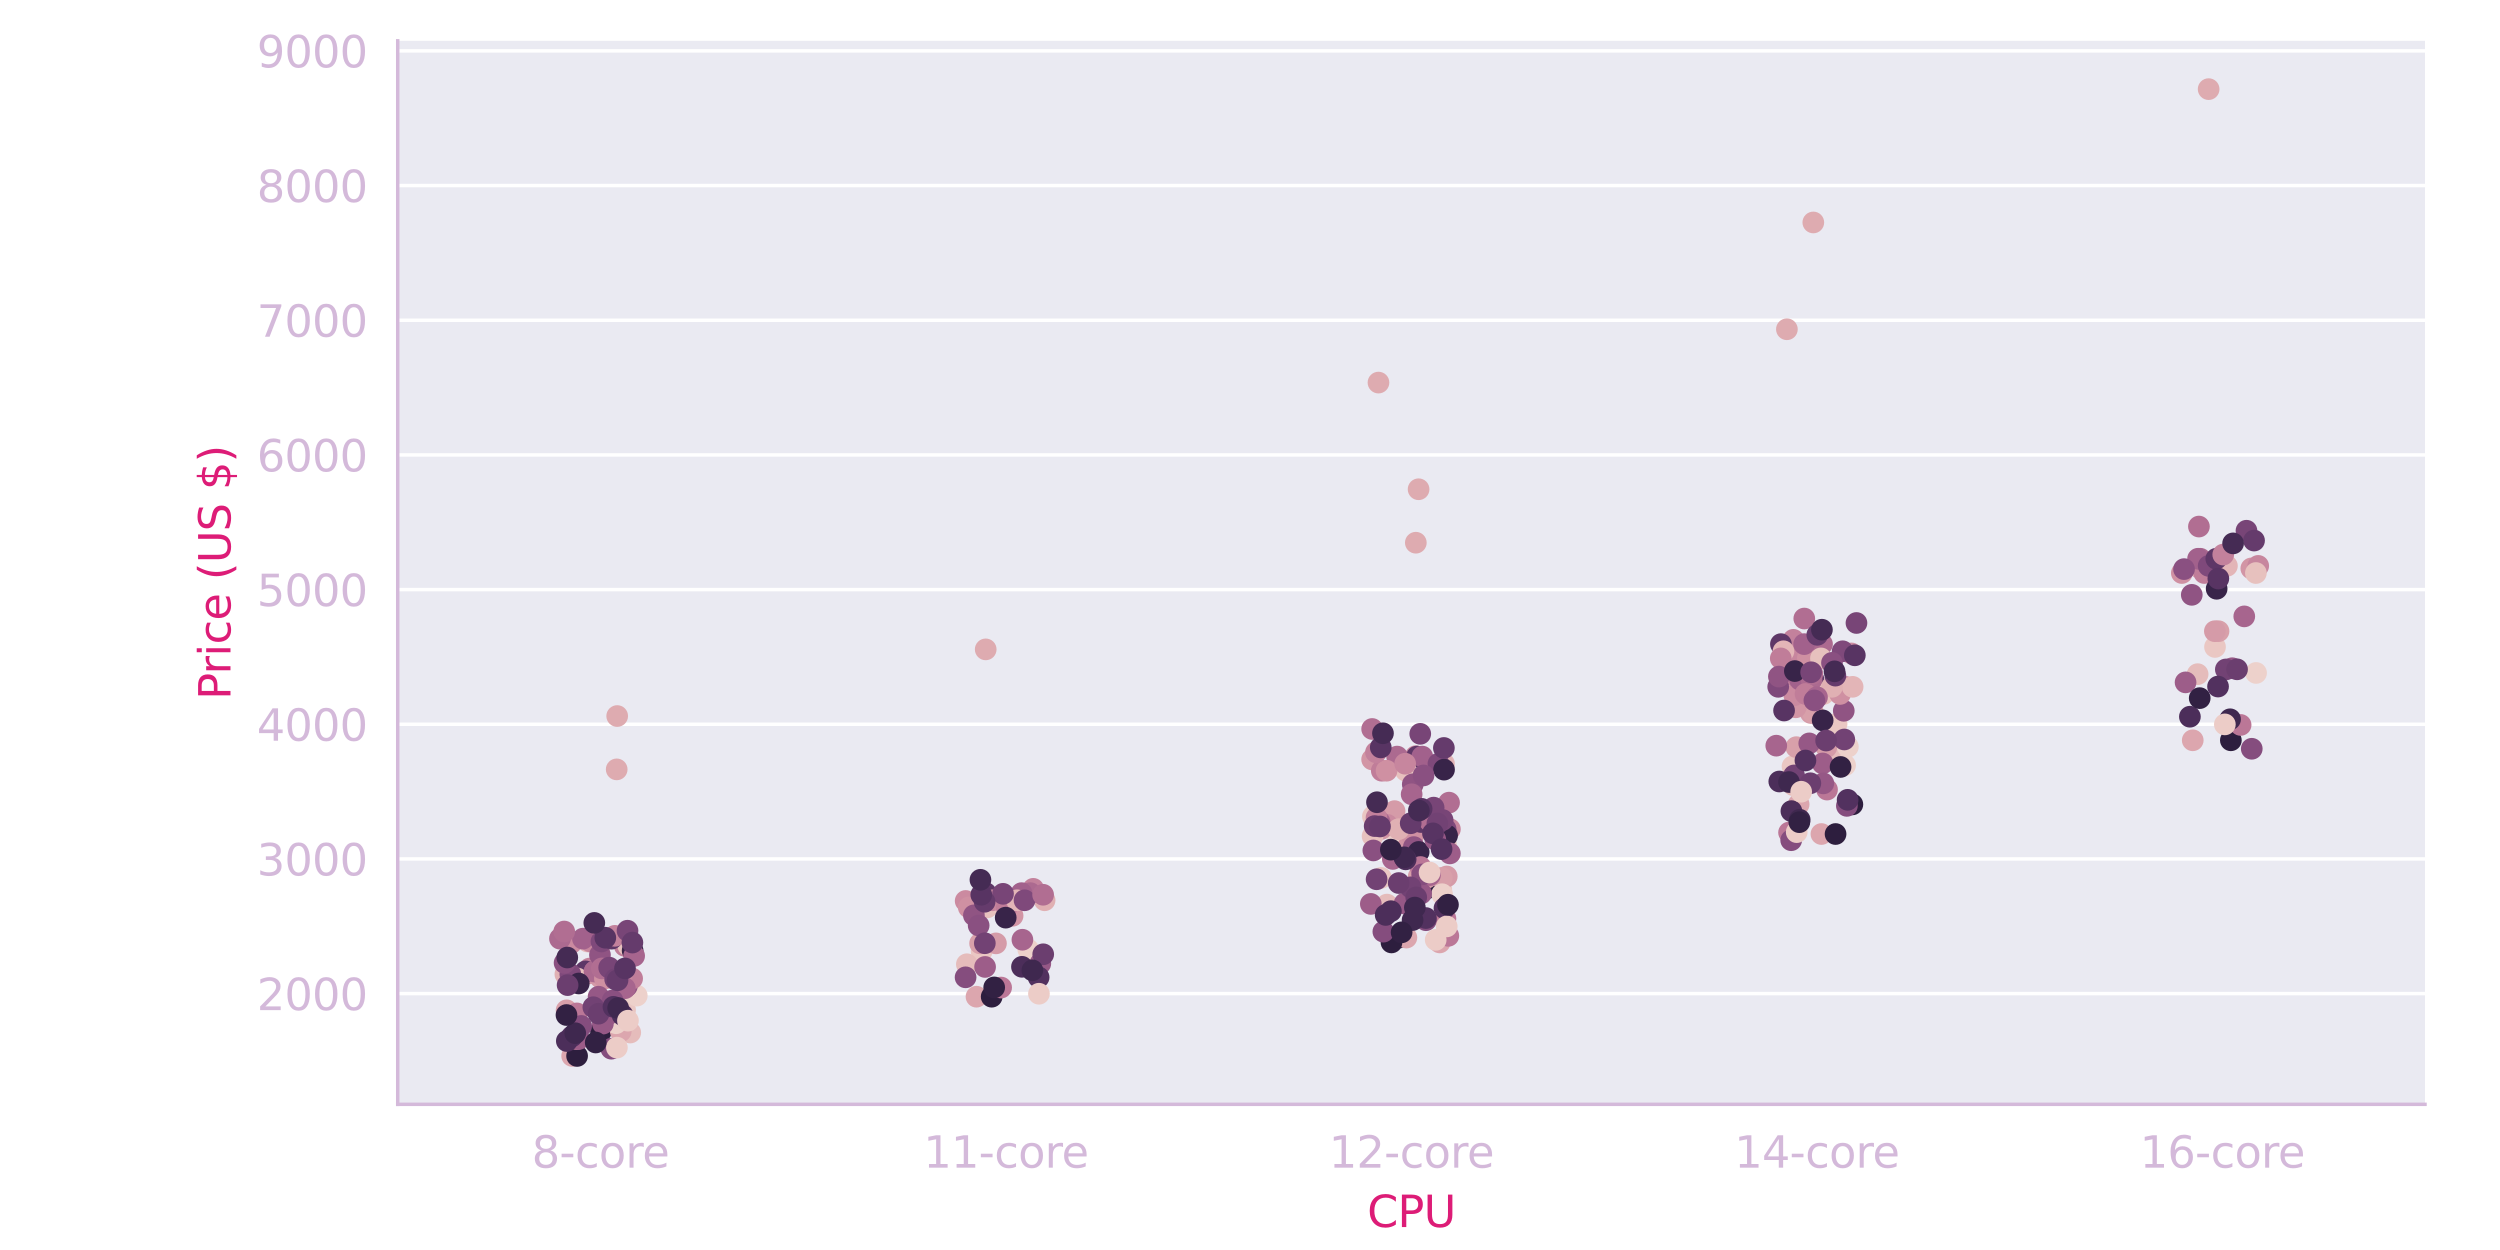 <?xml version="1.0" encoding="utf-8" standalone="no"?>
<!DOCTYPE svg PUBLIC "-//W3C//DTD SVG 1.1//EN"
  "http://www.w3.org/Graphics/SVG/1.1/DTD/svg11.dtd">
<svg xmlns:xlink="http://www.w3.org/1999/xlink" width="576pt" height="288pt" viewBox="0 0 576 288" xmlns="http://www.w3.org/2000/svg" version="1.1">
 <defs>
  <style type="text/css">*{stroke-linejoin: round; stroke-linecap: butt}</style>
 </defs>
 <g id="figure_1">
  <g id="patch_1">
   <path d="M 0 288 
L 576 288 
L 576 0 
L 0 0 
z
" style="fill: #ffffff"/>
  </g>
  <g id="axes_1">
   <g id="patch_2">
    <path d="M 91.634 254.432 
L 558.72 254.432 
L 558.72 9.398 
L 91.634 9.398 
z
" style="fill: #eaeaf2"/>
   </g>
   <g id="matplotlib.axis_1">
    <g id="xtick_1">
     <g id="text_1">
      <!-- 8-core -->
      <g style="fill: #d4b9da" transform="translate(122.529 269.03) scale(0.1 -0.1)">
       <defs>
        <path id="DejaVuSans-38" d="M 2034 2216 
Q 1584 2216 1326 1975 
Q 1069 1734 1069 1313 
Q 1069 891 1326 650 
Q 1584 409 2034 409 
Q 2484 409 2743 651 
Q 3003 894 3003 1313 
Q 3003 1734 2745 1975 
Q 2488 2216 2034 2216 
z
M 1403 2484 
Q 997 2584 770 2862 
Q 544 3141 544 3541 
Q 544 4100 942 4425 
Q 1341 4750 2034 4750 
Q 2731 4750 3128 4425 
Q 3525 4100 3525 3541 
Q 3525 3141 3298 2862 
Q 3072 2584 2669 2484 
Q 3125 2378 3379 2068 
Q 3634 1759 3634 1313 
Q 3634 634 3220 271 
Q 2806 -91 2034 -91 
Q 1263 -91 848 271 
Q 434 634 434 1313 
Q 434 1759 690 2068 
Q 947 2378 1403 2484 
z
M 1172 3481 
Q 1172 3119 1398 2916 
Q 1625 2713 2034 2713 
Q 2441 2713 2670 2916 
Q 2900 3119 2900 3481 
Q 2900 3844 2670 4047 
Q 2441 4250 2034 4250 
Q 1625 4250 1398 4047 
Q 1172 3844 1172 3481 
z
" transform="scale(0.016)"/>
        <path id="DejaVuSans-2d" d="M 313 2009 
L 1997 2009 
L 1997 1497 
L 313 1497 
L 313 2009 
z
" transform="scale(0.016)"/>
        <path id="DejaVuSans-63" d="M 3122 3366 
L 3122 2828 
Q 2878 2963 2633 3030 
Q 2388 3097 2138 3097 
Q 1578 3097 1268 2742 
Q 959 2388 959 1747 
Q 959 1106 1268 751 
Q 1578 397 2138 397 
Q 2388 397 2633 464 
Q 2878 531 3122 666 
L 3122 134 
Q 2881 22 2623 -34 
Q 2366 -91 2075 -91 
Q 1284 -91 818 406 
Q 353 903 353 1747 
Q 353 2603 823 3093 
Q 1294 3584 2113 3584 
Q 2378 3584 2631 3529 
Q 2884 3475 3122 3366 
z
" transform="scale(0.016)"/>
        <path id="DejaVuSans-6f" d="M 1959 3097 
Q 1497 3097 1228 2736 
Q 959 2375 959 1747 
Q 959 1119 1226 758 
Q 1494 397 1959 397 
Q 2419 397 2687 759 
Q 2956 1122 2956 1747 
Q 2956 2369 2687 2733 
Q 2419 3097 1959 3097 
z
M 1959 3584 
Q 2709 3584 3137 3096 
Q 3566 2609 3566 1747 
Q 3566 888 3137 398 
Q 2709 -91 1959 -91 
Q 1206 -91 779 398 
Q 353 888 353 1747 
Q 353 2609 779 3096 
Q 1206 3584 1959 3584 
z
" transform="scale(0.016)"/>
        <path id="DejaVuSans-72" d="M 2631 2963 
Q 2534 3019 2420 3045 
Q 2306 3072 2169 3072 
Q 1681 3072 1420 2755 
Q 1159 2438 1159 1844 
L 1159 0 
L 581 0 
L 581 3500 
L 1159 3500 
L 1159 2956 
Q 1341 3275 1631 3429 
Q 1922 3584 2338 3584 
Q 2397 3584 2469 3576 
Q 2541 3569 2628 3553 
L 2631 2963 
z
" transform="scale(0.016)"/>
        <path id="DejaVuSans-65" d="M 3597 1894 
L 3597 1613 
L 953 1613 
Q 991 1019 1311 708 
Q 1631 397 2203 397 
Q 2534 397 2845 478 
Q 3156 559 3463 722 
L 3463 178 
Q 3153 47 2828 -22 
Q 2503 -91 2169 -91 
Q 1331 -91 842 396 
Q 353 884 353 1716 
Q 353 2575 817 3079 
Q 1281 3584 2069 3584 
Q 2775 3584 3186 3129 
Q 3597 2675 3597 1894 
z
M 3022 2063 
Q 3016 2534 2758 2815 
Q 2500 3097 2075 3097 
Q 1594 3097 1305 2825 
Q 1016 2553 972 2059 
L 3022 2063 
z
" transform="scale(0.016)"/>
       </defs>
       <use xlink:href="#DejaVuSans-38"/>
       <use xlink:href="#DejaVuSans-2d" x="63.623"/>
       <use xlink:href="#DejaVuSans-63" x="99.707"/>
       <use xlink:href="#DejaVuSans-6f" x="154.688"/>
       <use xlink:href="#DejaVuSans-72" x="215.869"/>
       <use xlink:href="#DejaVuSans-65" x="254.732"/>
      </g>
     </g>
    </g>
    <g id="xtick_2">
     <g id="text_2">
      <!-- 11-core -->
      <g style="fill: #d4b9da" transform="translate(212.765 269.03) scale(0.1 -0.1)">
       <defs>
        <path id="DejaVuSans-31" d="M 794 531 
L 1825 531 
L 1825 4091 
L 703 3866 
L 703 4441 
L 1819 4666 
L 2450 4666 
L 2450 531 
L 3481 531 
L 3481 0 
L 794 0 
L 794 531 
z
" transform="scale(0.016)"/>
       </defs>
       <use xlink:href="#DejaVuSans-31"/>
       <use xlink:href="#DejaVuSans-31" x="63.623"/>
       <use xlink:href="#DejaVuSans-2d" x="127.246"/>
       <use xlink:href="#DejaVuSans-63" x="163.33"/>
       <use xlink:href="#DejaVuSans-6f" x="218.311"/>
       <use xlink:href="#DejaVuSans-72" x="279.492"/>
       <use xlink:href="#DejaVuSans-65" x="318.355"/>
      </g>
     </g>
    </g>
    <g id="xtick_3">
     <g id="text_3">
      <!-- 12-core -->
      <g style="fill: #d4b9da" transform="translate(306.182 269.03) scale(0.1 -0.1)">
       <defs>
        <path id="DejaVuSans-32" d="M 1228 531 
L 3431 531 
L 3431 0 
L 469 0 
L 469 531 
Q 828 903 1448 1529 
Q 2069 2156 2228 2338 
Q 2531 2678 2651 2914 
Q 2772 3150 2772 3378 
Q 2772 3750 2511 3984 
Q 2250 4219 1831 4219 
Q 1534 4219 1204 4116 
Q 875 4013 500 3803 
L 500 4441 
Q 881 4594 1212 4672 
Q 1544 4750 1819 4750 
Q 2544 4750 2975 4387 
Q 3406 4025 3406 3419 
Q 3406 3131 3298 2873 
Q 3191 2616 2906 2266 
Q 2828 2175 2409 1742 
Q 1991 1309 1228 531 
z
" transform="scale(0.016)"/>
       </defs>
       <use xlink:href="#DejaVuSans-31"/>
       <use xlink:href="#DejaVuSans-32" x="63.623"/>
       <use xlink:href="#DejaVuSans-2d" x="127.246"/>
       <use xlink:href="#DejaVuSans-63" x="163.33"/>
       <use xlink:href="#DejaVuSans-6f" x="218.311"/>
       <use xlink:href="#DejaVuSans-72" x="279.492"/>
       <use xlink:href="#DejaVuSans-65" x="318.355"/>
      </g>
     </g>
    </g>
    <g id="xtick_4">
     <g id="text_4">
      <!-- 14-core -->
      <g style="fill: #d4b9da" transform="translate(399.6 269.03) scale(0.1 -0.1)">
       <defs>
        <path id="DejaVuSans-34" d="M 2419 4116 
L 825 1625 
L 2419 1625 
L 2419 4116 
z
M 2253 4666 
L 3047 4666 
L 3047 1625 
L 3713 1625 
L 3713 1100 
L 3047 1100 
L 3047 0 
L 2419 0 
L 2419 1100 
L 313 1100 
L 313 1709 
L 2253 4666 
z
" transform="scale(0.016)"/>
       </defs>
       <use xlink:href="#DejaVuSans-31"/>
       <use xlink:href="#DejaVuSans-34" x="63.623"/>
       <use xlink:href="#DejaVuSans-2d" x="127.246"/>
       <use xlink:href="#DejaVuSans-63" x="163.33"/>
       <use xlink:href="#DejaVuSans-6f" x="218.311"/>
       <use xlink:href="#DejaVuSans-72" x="279.492"/>
       <use xlink:href="#DejaVuSans-65" x="318.355"/>
      </g>
     </g>
    </g>
    <g id="xtick_5">
     <g id="text_5">
      <!-- 16-core -->
      <g style="fill: #d4b9da" transform="translate(493.017 269.03) scale(0.1 -0.1)">
       <defs>
        <path id="DejaVuSans-36" d="M 2113 2584 
Q 1688 2584 1439 2293 
Q 1191 2003 1191 1497 
Q 1191 994 1439 701 
Q 1688 409 2113 409 
Q 2538 409 2786 701 
Q 3034 994 3034 1497 
Q 3034 2003 2786 2293 
Q 2538 2584 2113 2584 
z
M 3366 4563 
L 3366 3988 
Q 3128 4100 2886 4159 
Q 2644 4219 2406 4219 
Q 1781 4219 1451 3797 
Q 1122 3375 1075 2522 
Q 1259 2794 1537 2939 
Q 1816 3084 2150 3084 
Q 2853 3084 3261 2657 
Q 3669 2231 3669 1497 
Q 3669 778 3244 343 
Q 2819 -91 2113 -91 
Q 1303 -91 875 529 
Q 447 1150 447 2328 
Q 447 3434 972 4092 
Q 1497 4750 2381 4750 
Q 2619 4750 2861 4703 
Q 3103 4656 3366 4563 
z
" transform="scale(0.016)"/>
       </defs>
       <use xlink:href="#DejaVuSans-31"/>
       <use xlink:href="#DejaVuSans-36" x="63.623"/>
       <use xlink:href="#DejaVuSans-2d" x="127.246"/>
       <use xlink:href="#DejaVuSans-63" x="163.33"/>
       <use xlink:href="#DejaVuSans-6f" x="218.311"/>
       <use xlink:href="#DejaVuSans-72" x="279.492"/>
       <use xlink:href="#DejaVuSans-65" x="318.355"/>
      </g>
     </g>
    </g>
    <g id="text_6">
     <!-- CPU -->
     <g style="fill: #dd1c77" transform="translate(315.011 282.709) scale(0.1 -0.1)">
      <defs>
       <path id="DejaVuSans-43" d="M 4122 4306 
L 4122 3641 
Q 3803 3938 3442 4084 
Q 3081 4231 2675 4231 
Q 1875 4231 1450 3742 
Q 1025 3253 1025 2328 
Q 1025 1406 1450 917 
Q 1875 428 2675 428 
Q 3081 428 3442 575 
Q 3803 722 4122 1019 
L 4122 359 
Q 3791 134 3420 21 
Q 3050 -91 2638 -91 
Q 1578 -91 968 557 
Q 359 1206 359 2328 
Q 359 3453 968 4101 
Q 1578 4750 2638 4750 
Q 3056 4750 3426 4639 
Q 3797 4528 4122 4306 
z
" transform="scale(0.016)"/>
       <path id="DejaVuSans-50" d="M 1259 4147 
L 1259 2394 
L 2053 2394 
Q 2494 2394 2734 2622 
Q 2975 2850 2975 3272 
Q 2975 3691 2734 3919 
Q 2494 4147 2053 4147 
L 1259 4147 
z
M 628 4666 
L 2053 4666 
Q 2838 4666 3239 4311 
Q 3641 3956 3641 3272 
Q 3641 2581 3239 2228 
Q 2838 1875 2053 1875 
L 1259 1875 
L 1259 0 
L 628 0 
L 628 4666 
z
" transform="scale(0.016)"/>
       <path id="DejaVuSans-55" d="M 556 4666 
L 1191 4666 
L 1191 1831 
Q 1191 1081 1462 751 
Q 1734 422 2344 422 
Q 2950 422 3222 751 
Q 3494 1081 3494 1831 
L 3494 4666 
L 4128 4666 
L 4128 1753 
Q 4128 841 3676 375 
Q 3225 -91 2344 -91 
Q 1459 -91 1007 375 
Q 556 841 556 1753 
L 556 4666 
z
" transform="scale(0.016)"/>
      </defs>
      <use xlink:href="#DejaVuSans-43"/>
      <use xlink:href="#DejaVuSans-50" x="69.824"/>
      <use xlink:href="#DejaVuSans-55" x="130.127"/>
     </g>
    </g>
   </g>
   <g id="matplotlib.axis_2">
    <g id="ytick_1">
     <g id="line2d_1">
      <path d="M 91.634 228.928 
L 558.72 228.928 
" clip-path="url(#pff53ca80c0)" style="fill: none; stroke: #ffffff; stroke-width: 0.8; stroke-linecap: round"/>
     </g>
     <g id="text_7">
      <!-- 2000 -->
      <g style="fill: #d4b9da" transform="translate(59.184 232.727) scale(0.1 -0.1)">
       <defs>
        <path id="DejaVuSans-30" d="M 2034 4250 
Q 1547 4250 1301 3770 
Q 1056 3291 1056 2328 
Q 1056 1369 1301 889 
Q 1547 409 2034 409 
Q 2525 409 2770 889 
Q 3016 1369 3016 2328 
Q 3016 3291 2770 3770 
Q 2525 4250 2034 4250 
z
M 2034 4750 
Q 2819 4750 3233 4129 
Q 3647 3509 3647 2328 
Q 3647 1150 3233 529 
Q 2819 -91 2034 -91 
Q 1250 -91 836 529 
Q 422 1150 422 2328 
Q 422 3509 836 4129 
Q 1250 4750 2034 4750 
z
" transform="scale(0.016)"/>
       </defs>
       <use xlink:href="#DejaVuSans-32"/>
       <use xlink:href="#DejaVuSans-30" x="63.623"/>
       <use xlink:href="#DejaVuSans-30" x="127.246"/>
       <use xlink:href="#DejaVuSans-30" x="190.869"/>
      </g>
     </g>
    </g>
    <g id="ytick_2">
     <g id="line2d_2">
      <path d="M 91.634 197.899 
L 558.72 197.899 
" clip-path="url(#pff53ca80c0)" style="fill: none; stroke: #ffffff; stroke-width: 0.8; stroke-linecap: round"/>
     </g>
     <g id="text_8">
      <!-- 3000 -->
      <g style="fill: #d4b9da" transform="translate(59.184 201.698) scale(0.1 -0.1)">
       <defs>
        <path id="DejaVuSans-33" d="M 2597 2516 
Q 3050 2419 3304 2112 
Q 3559 1806 3559 1356 
Q 3559 666 3084 287 
Q 2609 -91 1734 -91 
Q 1441 -91 1130 -33 
Q 819 25 488 141 
L 488 750 
Q 750 597 1062 519 
Q 1375 441 1716 441 
Q 2309 441 2620 675 
Q 2931 909 2931 1356 
Q 2931 1769 2642 2001 
Q 2353 2234 1838 2234 
L 1294 2234 
L 1294 2753 
L 1863 2753 
Q 2328 2753 2575 2939 
Q 2822 3125 2822 3475 
Q 2822 3834 2567 4026 
Q 2313 4219 1838 4219 
Q 1578 4219 1281 4162 
Q 984 4106 628 3988 
L 628 4550 
Q 988 4650 1302 4700 
Q 1616 4750 1894 4750 
Q 2613 4750 3031 4423 
Q 3450 4097 3450 3541 
Q 3450 3153 3228 2886 
Q 3006 2619 2597 2516 
z
" transform="scale(0.016)"/>
       </defs>
       <use xlink:href="#DejaVuSans-33"/>
       <use xlink:href="#DejaVuSans-30" x="63.623"/>
       <use xlink:href="#DejaVuSans-30" x="127.246"/>
       <use xlink:href="#DejaVuSans-30" x="190.869"/>
      </g>
     </g>
    </g>
    <g id="ytick_3">
     <g id="line2d_3">
      <path d="M 91.634 166.869 
L 558.72 166.869 
" clip-path="url(#pff53ca80c0)" style="fill: none; stroke: #ffffff; stroke-width: 0.8; stroke-linecap: round"/>
     </g>
     <g id="text_9">
      <!-- 4000 -->
      <g style="fill: #d4b9da" transform="translate(59.184 170.669) scale(0.1 -0.1)">
       <use xlink:href="#DejaVuSans-34"/>
       <use xlink:href="#DejaVuSans-30" x="63.623"/>
       <use xlink:href="#DejaVuSans-30" x="127.246"/>
       <use xlink:href="#DejaVuSans-30" x="190.869"/>
      </g>
     </g>
    </g>
    <g id="ytick_4">
     <g id="line2d_4">
      <path d="M 91.634 135.84 
L 558.72 135.84 
" clip-path="url(#pff53ca80c0)" style="fill: none; stroke: #ffffff; stroke-width: 0.8; stroke-linecap: round"/>
     </g>
     <g id="text_10">
      <!-- 5000 -->
      <g style="fill: #d4b9da" transform="translate(59.184 139.64) scale(0.1 -0.1)">
       <defs>
        <path id="DejaVuSans-35" d="M 691 4666 
L 3169 4666 
L 3169 4134 
L 1269 4134 
L 1269 2991 
Q 1406 3038 1543 3061 
Q 1681 3084 1819 3084 
Q 2600 3084 3056 2656 
Q 3513 2228 3513 1497 
Q 3513 744 3044 326 
Q 2575 -91 1722 -91 
Q 1428 -91 1123 -41 
Q 819 9 494 109 
L 494 744 
Q 775 591 1075 516 
Q 1375 441 1709 441 
Q 2250 441 2565 725 
Q 2881 1009 2881 1497 
Q 2881 1984 2565 2268 
Q 2250 2553 1709 2553 
Q 1456 2553 1204 2497 
Q 953 2441 691 2322 
L 691 4666 
z
" transform="scale(0.016)"/>
       </defs>
       <use xlink:href="#DejaVuSans-35"/>
       <use xlink:href="#DejaVuSans-30" x="63.623"/>
       <use xlink:href="#DejaVuSans-30" x="127.246"/>
       <use xlink:href="#DejaVuSans-30" x="190.869"/>
      </g>
     </g>
    </g>
    <g id="ytick_5">
     <g id="line2d_5">
      <path d="M 91.634 104.811 
L 558.72 104.811 
" clip-path="url(#pff53ca80c0)" style="fill: none; stroke: #ffffff; stroke-width: 0.8; stroke-linecap: round"/>
     </g>
     <g id="text_11">
      <!-- 6000 -->
      <g style="fill: #d4b9da" transform="translate(59.184 108.61) scale(0.1 -0.1)">
       <use xlink:href="#DejaVuSans-36"/>
       <use xlink:href="#DejaVuSans-30" x="63.623"/>
       <use xlink:href="#DejaVuSans-30" x="127.246"/>
       <use xlink:href="#DejaVuSans-30" x="190.869"/>
      </g>
     </g>
    </g>
    <g id="ytick_6">
     <g id="line2d_6">
      <path d="M 91.634 73.782 
L 558.72 73.782 
" clip-path="url(#pff53ca80c0)" style="fill: none; stroke: #ffffff; stroke-width: 0.8; stroke-linecap: round"/>
     </g>
     <g id="text_12">
      <!-- 7000 -->
      <g style="fill: #d4b9da" transform="translate(59.184 77.581) scale(0.1 -0.1)">
       <defs>
        <path id="DejaVuSans-37" d="M 525 4666 
L 3525 4666 
L 3525 4397 
L 1831 0 
L 1172 0 
L 2766 4134 
L 525 4134 
L 525 4666 
z
" transform="scale(0.016)"/>
       </defs>
       <use xlink:href="#DejaVuSans-37"/>
       <use xlink:href="#DejaVuSans-30" x="63.623"/>
       <use xlink:href="#DejaVuSans-30" x="127.246"/>
       <use xlink:href="#DejaVuSans-30" x="190.869"/>
      </g>
     </g>
    </g>
    <g id="ytick_7">
     <g id="line2d_7">
      <path d="M 91.634 42.753 
L 558.72 42.753 
" clip-path="url(#pff53ca80c0)" style="fill: none; stroke: #ffffff; stroke-width: 0.8; stroke-linecap: round"/>
     </g>
     <g id="text_13">
      <!-- 8000 -->
      <g style="fill: #d4b9da" transform="translate(59.184 46.552) scale(0.1 -0.1)">
       <use xlink:href="#DejaVuSans-38"/>
       <use xlink:href="#DejaVuSans-30" x="63.623"/>
       <use xlink:href="#DejaVuSans-30" x="127.246"/>
       <use xlink:href="#DejaVuSans-30" x="190.869"/>
      </g>
     </g>
    </g>
    <g id="ytick_8">
     <g id="line2d_8">
      <path d="M 91.634 11.724 
L 558.72 11.724 
" clip-path="url(#pff53ca80c0)" style="fill: none; stroke: #ffffff; stroke-width: 0.8; stroke-linecap: round"/>
     </g>
     <g id="text_14">
      <!-- 9000 -->
      <g style="fill: #d4b9da" transform="translate(59.184 15.523) scale(0.1 -0.1)">
       <defs>
        <path id="DejaVuSans-39" d="M 703 97 
L 703 672 
Q 941 559 1184 500 
Q 1428 441 1663 441 
Q 2288 441 2617 861 
Q 2947 1281 2994 2138 
Q 2813 1869 2534 1725 
Q 2256 1581 1919 1581 
Q 1219 1581 811 2004 
Q 403 2428 403 3163 
Q 403 3881 828 4315 
Q 1253 4750 1959 4750 
Q 2769 4750 3195 4129 
Q 3622 3509 3622 2328 
Q 3622 1225 3098 567 
Q 2575 -91 1691 -91 
Q 1453 -91 1209 -44 
Q 966 3 703 97 
z
M 1959 2075 
Q 2384 2075 2632 2365 
Q 2881 2656 2881 3163 
Q 2881 3666 2632 3958 
Q 2384 4250 1959 4250 
Q 1534 4250 1286 3958 
Q 1038 3666 1038 3163 
Q 1038 2656 1286 2365 
Q 1534 2075 1959 2075 
z
" transform="scale(0.016)"/>
       </defs>
       <use xlink:href="#DejaVuSans-39"/>
       <use xlink:href="#DejaVuSans-30" x="63.623"/>
       <use xlink:href="#DejaVuSans-30" x="127.246"/>
       <use xlink:href="#DejaVuSans-30" x="190.869"/>
      </g>
     </g>
    </g>
    <g id="text_15">
     <!-- Price (US $) -->
     <g style="fill: #dd1c77" transform="translate(53.104 161.207) rotate(-90) scale(0.1 -0.1)">
      <defs>
       <path id="DejaVuSans-69" d="M 603 3500 
L 1178 3500 
L 1178 0 
L 603 0 
L 603 3500 
z
M 603 4863 
L 1178 4863 
L 1178 4134 
L 603 4134 
L 603 4863 
z
" transform="scale(0.016)"/>
       <path id="DejaVuSans-20" transform="scale(0.016)"/>
       <path id="DejaVuSans-28" d="M 1984 4856 
Q 1566 4138 1362 3434 
Q 1159 2731 1159 2009 
Q 1159 1288 1364 580 
Q 1569 -128 1984 -844 
L 1484 -844 
Q 1016 -109 783 600 
Q 550 1309 550 2009 
Q 550 2706 781 3412 
Q 1013 4119 1484 4856 
L 1984 4856 
z
" transform="scale(0.016)"/>
       <path id="DejaVuSans-53" d="M 3425 4513 
L 3425 3897 
Q 3066 4069 2747 4153 
Q 2428 4238 2131 4238 
Q 1616 4238 1336 4038 
Q 1056 3838 1056 3469 
Q 1056 3159 1242 3001 
Q 1428 2844 1947 2747 
L 2328 2669 
Q 3034 2534 3370 2195 
Q 3706 1856 3706 1288 
Q 3706 609 3251 259 
Q 2797 -91 1919 -91 
Q 1588 -91 1214 -16 
Q 841 59 441 206 
L 441 856 
Q 825 641 1194 531 
Q 1563 422 1919 422 
Q 2459 422 2753 634 
Q 3047 847 3047 1241 
Q 3047 1584 2836 1778 
Q 2625 1972 2144 2069 
L 1759 2144 
Q 1053 2284 737 2584 
Q 422 2884 422 3419 
Q 422 4038 858 4394 
Q 1294 4750 2059 4750 
Q 2388 4750 2728 4690 
Q 3069 4631 3425 4513 
z
" transform="scale(0.016)"/>
       <path id="DejaVuSans-24" d="M 2163 -941 
L 1850 -941 
L 1847 0 
Q 1519 6 1191 76 
Q 863 147 531 288 
L 531 850 
Q 850 650 1176 548 
Q 1503 447 1850 444 
L 1850 1869 
Q 1159 1981 845 2250 
Q 531 2519 531 2988 
Q 531 3497 872 3790 
Q 1213 4084 1850 4128 
L 1850 4863 
L 2163 4863 
L 2163 4138 
Q 2453 4125 2725 4076 
Q 2997 4028 3256 3944 
L 3256 3397 
Q 2997 3528 2723 3600 
Q 2450 3672 2163 3684 
L 2163 2350 
Q 2872 2241 3206 1959 
Q 3541 1678 3541 1191 
Q 3541 663 3186 358 
Q 2831 53 2163 6 
L 2163 -941 
z
M 1850 2406 
L 1850 3688 
Q 1488 3647 1297 3481 
Q 1106 3316 1106 3041 
Q 1106 2772 1282 2622 
Q 1459 2472 1850 2406 
z
M 2163 1806 
L 2163 453 
Q 2559 506 2761 678 
Q 2963 850 2963 1131 
Q 2963 1406 2770 1568 
Q 2578 1731 2163 1806 
z
" transform="scale(0.016)"/>
       <path id="DejaVuSans-29" d="M 513 4856 
L 1013 4856 
Q 1481 4119 1714 3412 
Q 1947 2706 1947 2009 
Q 1947 1309 1714 600 
Q 1481 -109 1013 -844 
L 513 -844 
Q 928 -128 1133 580 
Q 1338 1288 1338 2009 
Q 1338 2731 1133 3434 
Q 928 4138 513 4856 
z
" transform="scale(0.016)"/>
      </defs>
      <use xlink:href="#DejaVuSans-50"/>
      <use xlink:href="#DejaVuSans-72" x="58.553"/>
      <use xlink:href="#DejaVuSans-69" x="99.666"/>
      <use xlink:href="#DejaVuSans-63" x="127.449"/>
      <use xlink:href="#DejaVuSans-65" x="182.43"/>
      <use xlink:href="#DejaVuSans-20" x="243.953"/>
      <use xlink:href="#DejaVuSans-28" x="275.74"/>
      <use xlink:href="#DejaVuSans-55" x="314.754"/>
      <use xlink:href="#DejaVuSans-53" x="387.947"/>
      <use xlink:href="#DejaVuSans-20" x="451.424"/>
      <use xlink:href="#DejaVuSans-24" x="483.211"/>
      <use xlink:href="#DejaVuSans-29" x="546.834"/>
     </g>
    </g>
   </g>
   <g id="patch_3">
    <path d="M 91.634 254.432 
L 91.634 9.398 
" style="fill: none; stroke: #d4b9da; stroke-width: 0.8; stroke-linejoin: miter; stroke-linecap: square"/>
   </g>
   <g id="patch_4">
    <path d="M 91.634 254.432 
L 558.72 254.432 
" style="fill: none; stroke: #d4b9da; stroke-width: 0.8; stroke-linejoin: miter; stroke-linecap: square"/>
   </g>
   <g id="PathCollection_1">
    <defs>
     <path id="C0_0_44de7e66da" d="M 0 2.5 
C 0.663 2.5 1.299 2.237 1.768 1.768 
C 2.237 1.299 2.5 0.663 2.5 -0 
C 2.5 -0.663 2.237 -1.299 1.768 -1.768 
C 1.299 -2.237 0.663 -2.5 0 -2.5 
C -0.663 -2.5 -1.299 -2.237 -1.768 -1.768 
C -2.237 -1.299 -2.5 -0.663 -2.5 0 
C -2.5 0.663 -2.237 1.299 -1.768 1.768 
C -1.299 2.237 -0.663 2.5 0 2.5 
z
"/>
    </defs>
    <g clip-path="url(#pff53ca80c0)">
     <use xlink:href="#C0_0_44de7e66da" x="144.022" y="232.682" style="fill: #eac7c3"/>
    </g>
    <g clip-path="url(#pff53ca80c0)">
     <use xlink:href="#C0_0_44de7e66da" x="142.491" y="225.608" style="fill: #eac7c3"/>
    </g>
    <g clip-path="url(#pff53ca80c0)">
     <use xlink:href="#C0_0_44de7e66da" x="145.207" y="237.895" style="fill: #e5bcbb"/>
    </g>
    <g clip-path="url(#pff53ca80c0)">
     <use xlink:href="#C0_0_44de7e66da" x="137.23" y="232" style="fill: #e5bcbb"/>
    </g>
    <g clip-path="url(#pff53ca80c0)">
     <use xlink:href="#C0_0_44de7e66da" x="142.086" y="177.264" style="fill: #deabb0"/>
    </g>
    <g clip-path="url(#pff53ca80c0)">
     <use xlink:href="#C0_0_44de7e66da" x="142.201" y="164.977" style="fill: #deabb0"/>
    </g>
    <g clip-path="url(#pff53ca80c0)">
     <use xlink:href="#C0_0_44de7e66da" x="131.824" y="243.294" style="fill: #dca6ae"/>
    </g>
    <g clip-path="url(#pff53ca80c0)">
     <use xlink:href="#C0_0_44de7e66da" x="132.962" y="243.294" style="fill: #2d1e3e"/>
    </g>
    <g clip-path="url(#pff53ca80c0)">
     <use xlink:href="#C0_0_44de7e66da" x="138.462" y="237.616" style="fill: #2d1e3e"/>
    </g>
    <g clip-path="url(#pff53ca80c0)">
     <use xlink:href="#C0_0_44de7e66da" x="143.016" y="237.616" style="fill: #dca6ae"/>
    </g>
    <g clip-path="url(#pff53ca80c0)">
     <use xlink:href="#C0_0_44de7e66da" x="130.542" y="232.775" style="fill: #d8a0aa"/>
    </g>
    <g clip-path="url(#pff53ca80c0)">
     <use xlink:href="#C0_0_44de7e66da" x="141.377" y="232.775" style="fill: #d59ba8"/>
    </g>
    <g clip-path="url(#pff53ca80c0)">
     <use xlink:href="#C0_0_44de7e66da" x="141.297" y="225.235" style="fill: #d8a0aa"/>
    </g>
    <g clip-path="url(#pff53ca80c0)">
     <use xlink:href="#C0_0_44de7e66da" x="138.308" y="225.235" style="fill: #d59ba8"/>
    </g>
    <g clip-path="url(#pff53ca80c0)">
     <use xlink:href="#C0_0_44de7e66da" x="141.941" y="235.754" style="fill: #edd1cb"/>
    </g>
    <g clip-path="url(#pff53ca80c0)">
     <use xlink:href="#C0_0_44de7e66da" x="146.709" y="229.393" style="fill: #edd1cb"/>
    </g>
    <g clip-path="url(#pff53ca80c0)">
     <use xlink:href="#C0_0_44de7e66da" x="135.514" y="224.304" style="fill: #d295a5"/>
    </g>
    <g clip-path="url(#pff53ca80c0)">
     <use xlink:href="#C0_0_44de7e66da" x="135.364" y="216.33" style="fill: #d295a5"/>
    </g>
    <g clip-path="url(#pff53ca80c0)">
     <use xlink:href="#C0_0_44de7e66da" x="141.547" y="225.142" style="fill: #cb8aa0"/>
    </g>
    <g clip-path="url(#pff53ca80c0)">
     <use xlink:href="#C0_0_44de7e66da" x="131.651" y="217.261" style="fill: #cb8aa0"/>
    </g>
    <g clip-path="url(#pff53ca80c0)">
     <use xlink:href="#C0_0_44de7e66da" x="144.278" y="224.459" style="fill: #e3b5b7"/>
    </g>
    <g clip-path="url(#pff53ca80c0)">
     <use xlink:href="#C0_0_44de7e66da" x="130.261" y="224.459" style="fill: #e0b0b3"/>
    </g>
    <g clip-path="url(#pff53ca80c0)">
     <use xlink:href="#C0_0_44de7e66da" x="135.828" y="223.156" style="fill: #c3819c"/>
    </g>
    <g clip-path="url(#pff53ca80c0)">
     <use xlink:href="#C0_0_44de7e66da" x="134.909" y="223.808" style="fill: #5e3767"/>
    </g>
    <g clip-path="url(#pff53ca80c0)">
     <use xlink:href="#C0_0_44de7e66da" x="133.032" y="225.452" style="fill: #e7c1be"/>
    </g>
    <g clip-path="url(#pff53ca80c0)">
     <use xlink:href="#C0_0_44de7e66da" x="131.408" y="224.459" style="fill: #7f497b"/>
    </g>
    <g clip-path="url(#pff53ca80c0)">
     <use xlink:href="#C0_0_44de7e66da" x="144.432" y="227.221" style="fill: #905483"/>
    </g>
    <g clip-path="url(#pff53ca80c0)">
     <use xlink:href="#C0_0_44de7e66da" x="136.993" y="223.808" style="fill: #a2618c"/>
    </g>
    <g clip-path="url(#pff53ca80c0)">
     <use xlink:href="#C0_0_44de7e66da" x="137.004" y="223.808" style="fill: #ac6a90"/>
    </g>
    <g clip-path="url(#pff53ca80c0)">
     <use xlink:href="#C0_0_44de7e66da" x="145.641" y="225.452" style="fill: #c07d99"/>
    </g>
    <g clip-path="url(#pff53ca80c0)">
     <use xlink:href="#C0_0_44de7e66da" x="143.332" y="224.459" style="fill: #c7869e"/>
    </g>
    <g clip-path="url(#pff53ca80c0)">
     <use xlink:href="#C0_0_44de7e66da" x="139.37" y="225.452" style="fill: #cf90a2"/>
    </g>
    <g clip-path="url(#pff53ca80c0)">
     <use xlink:href="#C0_0_44de7e66da" x="138.048" y="216.919" style="fill: #e0b0b3"/>
    </g>
    <g clip-path="url(#pff53ca80c0)">
     <use xlink:href="#C0_0_44de7e66da" x="135.388" y="216.919" style="fill: #e3b5b7"/>
    </g>
    <g clip-path="url(#pff53ca80c0)">
     <use xlink:href="#C0_0_44de7e66da" x="138.107" y="217.912" style="fill: #cf90a2"/>
    </g>
    <g clip-path="url(#pff53ca80c0)">
     <use xlink:href="#C0_0_44de7e66da" x="136.061" y="216.919" style="fill: #c7869e"/>
    </g>
    <g clip-path="url(#pff53ca80c0)">
     <use xlink:href="#C0_0_44de7e66da" x="143.921" y="217.912" style="fill: #c07d99"/>
    </g>
    <g clip-path="url(#pff53ca80c0)">
     <use xlink:href="#C0_0_44de7e66da" x="129.018" y="216.268" style="fill: #ac6a90"/>
    </g>
    <g clip-path="url(#pff53ca80c0)">
     <use xlink:href="#C0_0_44de7e66da" x="134.31" y="216.268" style="fill: #a2618c"/>
    </g>
    <g clip-path="url(#pff53ca80c0)">
     <use xlink:href="#C0_0_44de7e66da" x="138.231" y="220.022" style="fill: #905483"/>
    </g>
    <g clip-path="url(#pff53ca80c0)">
     <use xlink:href="#C0_0_44de7e66da" x="138.575" y="216.919" style="fill: #7f497b"/>
    </g>
    <g clip-path="url(#pff53ca80c0)">
     <use xlink:href="#C0_0_44de7e66da" x="144.776" y="217.912" style="fill: #e7c1be"/>
    </g>
    <g clip-path="url(#pff53ca80c0)">
     <use xlink:href="#C0_0_44de7e66da" x="140.923" y="216.268" style="fill: #5e3767"/>
    </g>
    <g clip-path="url(#pff53ca80c0)">
     <use xlink:href="#C0_0_44de7e66da" x="141.663" y="215.616" style="fill: #c3819c"/>
    </g>
    <g clip-path="url(#pff53ca80c0)">
     <use xlink:href="#C0_0_44de7e66da" x="133.338" y="226.6" style="fill: #382449"/>
    </g>
    <g clip-path="url(#pff53ca80c0)">
     <use xlink:href="#C0_0_44de7e66da" x="145.759" y="219.029" style="fill: #382449"/>
    </g>
    <g clip-path="url(#pff53ca80c0)">
     <use xlink:href="#C0_0_44de7e66da" x="132.879" y="239.415" style="fill: #bb7797"/>
    </g>
    <g clip-path="url(#pff53ca80c0)">
     <use xlink:href="#C0_0_44de7e66da" x="132.918" y="233.489" style="fill: #bb7797"/>
    </g>
    <g clip-path="url(#pff53ca80c0)">
     <use xlink:href="#C0_0_44de7e66da" x="138.672" y="223.125" style="fill: #b16e92"/>
    </g>
    <g clip-path="url(#pff53ca80c0)">
     <use xlink:href="#C0_0_44de7e66da" x="129.992" y="214.623" style="fill: #b16e92"/>
    </g>
    <g clip-path="url(#pff53ca80c0)">
     <use xlink:href="#C0_0_44de7e66da" x="143.962" y="227.686" style="fill: #a7658e"/>
    </g>
    <g clip-path="url(#pff53ca80c0)">
     <use xlink:href="#C0_0_44de7e66da" x="146.107" y="220.239" style="fill: #a7658e"/>
    </g>
    <g clip-path="url(#pff53ca80c0)">
     <use xlink:href="#C0_0_44de7e66da" x="133.356" y="239.384" style="fill: #9d5d89"/>
    </g>
    <g clip-path="url(#pff53ca80c0)">
     <use xlink:href="#C0_0_44de7e66da" x="140.404" y="233.551" style="fill: #9d5d89"/>
    </g>
    <g clip-path="url(#pff53ca80c0)">
     <use xlink:href="#C0_0_44de7e66da" x="138.905" y="235.847" style="fill: #965886"/>
    </g>
    <g clip-path="url(#pff53ca80c0)">
     <use xlink:href="#C0_0_44de7e66da" x="137.913" y="229.641" style="fill: #965886"/>
    </g>
    <g clip-path="url(#pff53ca80c0)">
     <use xlink:href="#C0_0_44de7e66da" x="141.138" y="230.51" style="fill: #8a5081"/>
    </g>
    <g clip-path="url(#pff53ca80c0)">
     <use xlink:href="#C0_0_44de7e66da" x="130.079" y="221.853" style="fill: #8a5081"/>
    </g>
    <g clip-path="url(#pff53ca80c0)">
     <use xlink:href="#C0_0_44de7e66da" x="140.848" y="241.619" style="fill: #854d7e"/>
    </g>
    <g clip-path="url(#pff53ca80c0)">
     <use xlink:href="#C0_0_44de7e66da" x="133.903" y="236.375" style="fill: #854d7e"/>
    </g>
    <g clip-path="url(#pff53ca80c0)">
     <use xlink:href="#C0_0_44de7e66da" x="140.35" y="222.939" style="fill: #784577"/>
    </g>
    <g clip-path="url(#pff53ca80c0)">
     <use xlink:href="#C0_0_44de7e66da" x="144.579" y="214.437" style="fill: #784577"/>
    </g>
    <g clip-path="url(#pff53ca80c0)">
     <use xlink:href="#C0_0_44de7e66da" x="136.708" y="232.062" style="fill: #724274"/>
    </g>
    <g clip-path="url(#pff53ca80c0)">
     <use xlink:href="#C0_0_44de7e66da" x="141.736" y="225.608" style="fill: #724274"/>
    </g>
    <g clip-path="url(#pff53ca80c0)">
     <use xlink:href="#C0_0_44de7e66da" x="137.911" y="233.551" style="fill: #6b3e6f"/>
    </g>
    <g clip-path="url(#pff53ca80c0)">
     <use xlink:href="#C0_0_44de7e66da" x="130.775" y="226.973" style="fill: #6b3e6f"/>
    </g>
    <g clip-path="url(#pff53ca80c0)">
     <use xlink:href="#C0_0_44de7e66da" x="142.279" y="225.856" style="fill: #653b6c"/>
    </g>
    <g clip-path="url(#pff53ca80c0)">
     <use xlink:href="#C0_0_44de7e66da" x="145.706" y="217.168" style="fill: #653b6c"/>
    </g>
    <g clip-path="url(#pff53ca80c0)">
     <use xlink:href="#C0_0_44de7e66da" x="143.998" y="223.125" style="fill: #583463"/>
    </g>
    <g clip-path="url(#pff53ca80c0)">
     <use xlink:href="#C0_0_44de7e66da" x="139.462" y="216.051" style="fill: #583463"/>
    </g>
    <g clip-path="url(#pff53ca80c0)">
     <use xlink:href="#C0_0_44de7e66da" x="131.761" y="238.795" style="fill: #52315f"/>
    </g>
    <g clip-path="url(#pff53ca80c0)">
     <use xlink:href="#C0_0_44de7e66da" x="141.336" y="231.968" style="fill: #52315f"/>
    </g>
    <g clip-path="url(#pff53ca80c0)">
     <use xlink:href="#C0_0_44de7e66da" x="130.597" y="239.85" style="fill: #4c2e5a"/>
    </g>
    <g clip-path="url(#pff53ca80c0)">
     <use xlink:href="#C0_0_44de7e66da" x="143.411" y="233.861" style="fill: #4c2e5a"/>
    </g>
    <g clip-path="url(#pff53ca80c0)">
     <use xlink:href="#C0_0_44de7e66da" x="130.698" y="220.612" style="fill: #452b54"/>
    </g>
    <g clip-path="url(#pff53ca80c0)">
     <use xlink:href="#C0_0_44de7e66da" x="136.931" y="212.637" style="fill: #452b54"/>
    </g>
    <g clip-path="url(#pff53ca80c0)">
     <use xlink:href="#C0_0_44de7e66da" x="132.534" y="238.05" style="fill: #3f284f"/>
    </g>
    <g clip-path="url(#pff53ca80c0)">
     <use xlink:href="#C0_0_44de7e66da" x="142.418" y="232.248" style="fill: #3f284f"/>
    </g>
    <g clip-path="url(#pff53ca80c0)">
     <use xlink:href="#C0_0_44de7e66da" x="142.13" y="241.37" style="fill: #ecccc7"/>
    </g>
    <g clip-path="url(#pff53ca80c0)">
     <use xlink:href="#C0_0_44de7e66da" x="144.679" y="235.164" style="fill: #ecccc7"/>
    </g>
    <g clip-path="url(#pff53ca80c0)">
     <use xlink:href="#C0_0_44de7e66da" x="137.253" y="240.191" style="fill: #322143"/>
    </g>
    <g clip-path="url(#pff53ca80c0)">
     <use xlink:href="#C0_0_44de7e66da" x="130.517" y="233.861" style="fill: #322143"/>
    </g>
   </g>
   <g id="PathCollection_2">
    <defs>
     <path id="C1_0_dfa476a346" d="M 0 2.5 
C 0.663 2.5 1.299 2.237 1.768 1.768 
C 2.237 1.299 2.5 0.663 2.5 -0 
C 2.5 -0.663 2.237 -1.299 1.768 -1.768 
C 1.299 -2.237 0.663 -2.5 0 -2.5 
C -0.663 -2.5 -1.299 -2.237 -1.768 -1.768 
C -2.237 -1.299 -2.5 -0.663 -2.5 0 
C -2.5 0.663 -2.237 1.299 -1.768 1.768 
C -1.299 2.237 -0.663 2.5 0 2.5 
z
"/>
    </defs>
    <g clip-path="url(#pff53ca80c0)">
     <use xlink:href="#C1_0_dfa476a346" x="226.166" y="219.184" style="fill: #eac7c3"/>
    </g>
    <g clip-path="url(#pff53ca80c0)">
     <use xlink:href="#C1_0_dfa476a346" x="222.764" y="222.163" style="fill: #e5bcbb"/>
    </g>
    <g clip-path="url(#pff53ca80c0)">
     <use xlink:href="#C1_0_dfa476a346" x="227.106" y="149.617" style="fill: #deabb0"/>
    </g>
    <g clip-path="url(#pff53ca80c0)">
     <use xlink:href="#C1_0_dfa476a346" x="224.983" y="229.641" style="fill: #dca6ae"/>
    </g>
    <g clip-path="url(#pff53ca80c0)">
     <use xlink:href="#C1_0_dfa476a346" x="228.485" y="229.641" style="fill: #2d1e3e"/>
    </g>
    <g clip-path="url(#pff53ca80c0)">
     <use xlink:href="#C1_0_dfa476a346" x="225.812" y="217.354" style="fill: #d8a0aa"/>
    </g>
    <g clip-path="url(#pff53ca80c0)">
     <use xlink:href="#C1_0_dfa476a346" x="229.468" y="217.354" style="fill: #d59ba8"/>
    </g>
    <g clip-path="url(#pff53ca80c0)">
     <use xlink:href="#C1_0_dfa476a346" x="236.919" y="218.781" style="fill: #edd1cb"/>
    </g>
    <g clip-path="url(#pff53ca80c0)">
     <use xlink:href="#C1_0_dfa476a346" x="233.304" y="210.993" style="fill: #d295a5"/>
    </g>
    <g clip-path="url(#pff53ca80c0)">
     <use xlink:href="#C1_0_dfa476a346" x="222.487" y="207.58" style="fill: #cb8aa0"/>
    </g>
    <g clip-path="url(#pff53ca80c0)">
     <use xlink:href="#C1_0_dfa476a346" x="227.44" y="209.069" style="fill: #e7c1be"/>
    </g>
    <g clip-path="url(#pff53ca80c0)">
     <use xlink:href="#C1_0_dfa476a346" x="227.148" y="205.78" style="fill: #5e3767"/>
    </g>
    <g clip-path="url(#pff53ca80c0)">
     <use xlink:href="#C1_0_dfa476a346" x="238.06" y="204.787" style="fill: #c3819c"/>
    </g>
    <g clip-path="url(#pff53ca80c0)">
     <use xlink:href="#C1_0_dfa476a346" x="223.208" y="209.069" style="fill: #cf90a2"/>
    </g>
    <g clip-path="url(#pff53ca80c0)">
     <use xlink:href="#C1_0_dfa476a346" x="228.683" y="207.424" style="fill: #c7869e"/>
    </g>
    <g clip-path="url(#pff53ca80c0)">
     <use xlink:href="#C1_0_dfa476a346" x="231.934" y="209.069" style="fill: #c07d99"/>
    </g>
    <g clip-path="url(#pff53ca80c0)">
     <use xlink:href="#C1_0_dfa476a346" x="240.677" y="207.424" style="fill: #e0b0b3"/>
    </g>
    <g clip-path="url(#pff53ca80c0)">
     <use xlink:href="#C1_0_dfa476a346" x="237.402" y="205.78" style="fill: #ac6a90"/>
    </g>
    <g clip-path="url(#pff53ca80c0)">
     <use xlink:href="#C1_0_dfa476a346" x="235.36" y="205.78" style="fill: #a2618c"/>
    </g>
    <g clip-path="url(#pff53ca80c0)">
     <use xlink:href="#C1_0_dfa476a346" x="234.308" y="207.424" style="fill: #e3b5b7"/>
    </g>
    <g clip-path="url(#pff53ca80c0)">
     <use xlink:href="#C1_0_dfa476a346" x="224.388" y="210.9" style="fill: #905483"/>
    </g>
    <g clip-path="url(#pff53ca80c0)">
     <use xlink:href="#C1_0_dfa476a346" x="236.054" y="207.424" style="fill: #7f497b"/>
    </g>
    <g clip-path="url(#pff53ca80c0)">
     <use xlink:href="#C1_0_dfa476a346" x="231.713" y="211.427" style="fill: #382449"/>
    </g>
    <g clip-path="url(#pff53ca80c0)">
     <use xlink:href="#C1_0_dfa476a346" x="230.662" y="227.531" style="fill: #bb7797"/>
    </g>
    <g clip-path="url(#pff53ca80c0)">
     <use xlink:href="#C1_0_dfa476a346" x="240.332" y="206.152" style="fill: #b16e92"/>
    </g>
    <g clip-path="url(#pff53ca80c0)">
     <use xlink:href="#C1_0_dfa476a346" x="235.563" y="216.516" style="fill: #a7658e"/>
    </g>
    <g clip-path="url(#pff53ca80c0)">
     <use xlink:href="#C1_0_dfa476a346" x="226.963" y="222.784" style="fill: #9d5d89"/>
    </g>
    <g clip-path="url(#pff53ca80c0)">
     <use xlink:href="#C1_0_dfa476a346" x="239.688" y="222.008" style="fill: #965886"/>
    </g>
    <g clip-path="url(#pff53ca80c0)">
     <use xlink:href="#C1_0_dfa476a346" x="225.481" y="213.227" style="fill: #8a5081"/>
    </g>
    <g clip-path="url(#pff53ca80c0)">
     <use xlink:href="#C1_0_dfa476a346" x="222.47" y="225.173" style="fill: #854d7e"/>
    </g>
    <g clip-path="url(#pff53ca80c0)">
     <use xlink:href="#C1_0_dfa476a346" x="231.096" y="205.935" style="fill: #784577"/>
    </g>
    <g clip-path="url(#pff53ca80c0)">
     <use xlink:href="#C1_0_dfa476a346" x="226.903" y="217.323" style="fill: #724274"/>
    </g>
    <g clip-path="url(#pff53ca80c0)">
     <use xlink:href="#C1_0_dfa476a346" x="240.357" y="219.867" style="fill: #6b3e6f"/>
    </g>
    <g clip-path="url(#pff53ca80c0)">
     <use xlink:href="#C1_0_dfa476a346" x="226.857" y="207.766" style="fill: #653b6c"/>
    </g>
    <g clip-path="url(#pff53ca80c0)">
     <use xlink:href="#C1_0_dfa476a346" x="226.089" y="206.152" style="fill: #583463"/>
    </g>
    <g clip-path="url(#pff53ca80c0)">
     <use xlink:href="#C1_0_dfa476a346" x="239.301" y="225.173" style="fill: #52315f"/>
    </g>
    <g clip-path="url(#pff53ca80c0)">
     <use xlink:href="#C1_0_dfa476a346" x="235.462" y="222.753" style="fill: #4c2e5a"/>
    </g>
    <g clip-path="url(#pff53ca80c0)">
     <use xlink:href="#C1_0_dfa476a346" x="225.893" y="202.708" style="fill: #452b54"/>
    </g>
    <g clip-path="url(#pff53ca80c0)">
     <use xlink:href="#C1_0_dfa476a346" x="237.859" y="223.56" style="fill: #3f284f"/>
    </g>
    <g clip-path="url(#pff53ca80c0)">
     <use xlink:href="#C1_0_dfa476a346" x="239.372" y="228.959" style="fill: #ecccc7"/>
    </g>
    <g clip-path="url(#pff53ca80c0)">
     <use xlink:href="#C1_0_dfa476a346" x="229.062" y="227.5" style="fill: #322143"/>
    </g>
   </g>
   <g id="PathCollection_3">
    <defs>
     <path id="C2_0_cd8f681ef7" d="M 0 2.5 
C 0.663 2.5 1.299 2.237 1.768 1.768 
C 2.237 1.299 2.5 0.663 2.5 -0 
C 2.5 -0.663 2.237 -1.299 1.768 -1.768 
C 1.299 -2.237 0.663 -2.5 0 -2.5 
C -0.663 -2.5 -1.299 -2.237 -1.768 -1.768 
C -2.237 -1.299 -2.5 -0.663 -2.5 0 
C -2.5 0.663 -2.237 1.299 -1.768 1.768 
C -1.299 2.237 -0.663 2.5 0 2.5 
z
"/>
    </defs>
    <g clip-path="url(#pff53ca80c0)">
     <use xlink:href="#C2_0_cd8f681ef7" x="316.314" y="188.093" style="fill: #eac7c3"/>
    </g>
    <g clip-path="url(#pff53ca80c0)">
     <use xlink:href="#C2_0_cd8f681ef7" x="318.208" y="202.274" style="fill: #eac7c3"/>
    </g>
    <g clip-path="url(#pff53ca80c0)">
     <use xlink:href="#C2_0_cd8f681ef7" x="332.068" y="204.973" style="fill: #eac7c3"/>
    </g>
    <g clip-path="url(#pff53ca80c0)">
     <use xlink:href="#C2_0_cd8f681ef7" x="325.551" y="206.432" style="fill: #e5bcbb"/>
    </g>
    <g clip-path="url(#pff53ca80c0)">
     <use xlink:href="#C2_0_cd8f681ef7" x="333.136" y="194.64" style="fill: #e5bcbb"/>
    </g>
    <g clip-path="url(#pff53ca80c0)">
     <use xlink:href="#C2_0_cd8f681ef7" x="319.548" y="208.417" style="fill: #e5bcbb"/>
    </g>
    <g clip-path="url(#pff53ca80c0)">
     <use xlink:href="#C2_0_cd8f681ef7" x="326.843" y="112.724" style="fill: #deabb0"/>
    </g>
    <g clip-path="url(#pff53ca80c0)">
     <use xlink:href="#C2_0_cd8f681ef7" x="317.601" y="88.149" style="fill: #deabb0"/>
    </g>
    <g clip-path="url(#pff53ca80c0)">
     <use xlink:href="#C2_0_cd8f681ef7" x="326.206" y="125.042" style="fill: #deabb0"/>
    </g>
    <g clip-path="url(#pff53ca80c0)">
     <use xlink:href="#C2_0_cd8f681ef7" x="322.324" y="216.02" style="fill: #2d1e3e"/>
    </g>
    <g clip-path="url(#pff53ca80c0)">
     <use xlink:href="#C2_0_cd8f681ef7" x="328.798" y="204.663" style="fill: #2d1e3e"/>
    </g>
    <g clip-path="url(#pff53ca80c0)">
     <use xlink:href="#C2_0_cd8f681ef7" x="324.032" y="216.02" style="fill: #dca6ae"/>
    </g>
    <g clip-path="url(#pff53ca80c0)">
     <use xlink:href="#C2_0_cd8f681ef7" x="325.381" y="204.663" style="fill: #dca6ae"/>
    </g>
    <g clip-path="url(#pff53ca80c0)">
     <use xlink:href="#C2_0_cd8f681ef7" x="320.599" y="217.137" style="fill: #2d1e3e"/>
    </g>
    <g clip-path="url(#pff53ca80c0)">
     <use xlink:href="#C2_0_cd8f681ef7" x="331.711" y="217.137" style="fill: #dca6ae"/>
    </g>
    <g clip-path="url(#pff53ca80c0)">
     <use xlink:href="#C2_0_cd8f681ef7" x="326.866" y="201.932" style="fill: #d8a0aa"/>
    </g>
    <g clip-path="url(#pff53ca80c0)">
     <use xlink:href="#C2_0_cd8f681ef7" x="328.874" y="186.883" style="fill: #d8a0aa"/>
    </g>
    <g clip-path="url(#pff53ca80c0)">
     <use xlink:href="#C2_0_cd8f681ef7" x="333.333" y="201.932" style="fill: #d59ba8"/>
    </g>
    <g clip-path="url(#pff53ca80c0)">
     <use xlink:href="#C2_0_cd8f681ef7" x="321.307" y="186.883" style="fill: #d59ba8"/>
    </g>
    <g clip-path="url(#pff53ca80c0)">
     <use xlink:href="#C2_0_cd8f681ef7" x="328.673" y="202.274" style="fill: #d59ba8"/>
    </g>
    <g clip-path="url(#pff53ca80c0)">
     <use xlink:href="#C2_0_cd8f681ef7" x="332.191" y="202.274" style="fill: #d8a0aa"/>
    </g>
    <g clip-path="url(#pff53ca80c0)">
     <use xlink:href="#C2_0_cd8f681ef7" x="322.11" y="193.306" style="fill: #edd1cb"/>
    </g>
    <g clip-path="url(#pff53ca80c0)">
     <use xlink:href="#C2_0_cd8f681ef7" x="332.256" y="206.028" style="fill: #edd1cb"/>
    </g>
    <g clip-path="url(#pff53ca80c0)">
     <use xlink:href="#C2_0_cd8f681ef7" x="318.28" y="190.979" style="fill: #d295a5"/>
    </g>
    <g clip-path="url(#pff53ca80c0)">
     <use xlink:href="#C2_0_cd8f681ef7" x="316.139" y="174.968" style="fill: #d295a5"/>
    </g>
    <g clip-path="url(#pff53ca80c0)">
     <use xlink:href="#C2_0_cd8f681ef7" x="324.447" y="194.982" style="fill: #d295a5"/>
    </g>
    <g clip-path="url(#pff53ca80c0)">
     <use xlink:href="#C2_0_cd8f681ef7" x="326.185" y="174.223" style="fill: #cb8aa0"/>
    </g>
    <g clip-path="url(#pff53ca80c0)">
     <use xlink:href="#C2_0_cd8f681ef7" x="319.637" y="190.048" style="fill: #cb8aa0"/>
    </g>
    <g clip-path="url(#pff53ca80c0)">
     <use xlink:href="#C2_0_cd8f681ef7" x="324.862" y="191.786" style="fill: #cb8aa0"/>
    </g>
    <g clip-path="url(#pff53ca80c0)">
     <use xlink:href="#C2_0_cd8f681ef7" x="326.454" y="174.316" style="fill: #5e3767"/>
    </g>
    <g clip-path="url(#pff53ca80c0)">
     <use xlink:href="#C2_0_cd8f681ef7" x="323.895" y="177.574" style="fill: #e7c1be"/>
    </g>
    <g clip-path="url(#pff53ca80c0)">
     <use xlink:href="#C2_0_cd8f681ef7" x="332.702" y="175.961" style="fill: #e3b5b7"/>
    </g>
    <g clip-path="url(#pff53ca80c0)">
     <use xlink:href="#C2_0_cd8f681ef7" x="332.298" y="175.961" style="fill: #e0b0b3"/>
    </g>
    <g clip-path="url(#pff53ca80c0)">
     <use xlink:href="#C2_0_cd8f681ef7" x="327.691" y="174.316" style="fill: #a2618c"/>
    </g>
    <g clip-path="url(#pff53ca80c0)">
     <use xlink:href="#C2_0_cd8f681ef7" x="325.504" y="180.708" style="fill: #905483"/>
    </g>
    <g clip-path="url(#pff53ca80c0)">
     <use xlink:href="#C2_0_cd8f681ef7" x="321.896" y="174.316" style="fill: #ac6a90"/>
    </g>
    <g clip-path="url(#pff53ca80c0)">
     <use xlink:href="#C2_0_cd8f681ef7" x="318.362" y="177.574" style="fill: #c07d99"/>
    </g>
    <g clip-path="url(#pff53ca80c0)">
     <use xlink:href="#C2_0_cd8f681ef7" x="319.463" y="177.574" style="fill: #cf90a2"/>
    </g>
    <g clip-path="url(#pff53ca80c0)">
     <use xlink:href="#C2_0_cd8f681ef7" x="323.75" y="175.961" style="fill: #c7869e"/>
    </g>
    <g clip-path="url(#pff53ca80c0)">
     <use xlink:href="#C2_0_cd8f681ef7" x="317.027" y="173.323" style="fill: #c3819c"/>
    </g>
    <g clip-path="url(#pff53ca80c0)">
     <use xlink:href="#C2_0_cd8f681ef7" x="331.417" y="175.961" style="fill: #7f497b"/>
    </g>
    <g clip-path="url(#pff53ca80c0)">
     <use xlink:href="#C2_0_cd8f681ef7" x="330.938" y="191.041" style="fill: #e3b5b7"/>
    </g>
    <g clip-path="url(#pff53ca80c0)">
     <use xlink:href="#C2_0_cd8f681ef7" x="325.573" y="192.655" style="fill: #cf90a2"/>
    </g>
    <g clip-path="url(#pff53ca80c0)">
     <use xlink:href="#C2_0_cd8f681ef7" x="334.062" y="191.041" style="fill: #c7869e"/>
    </g>
    <g clip-path="url(#pff53ca80c0)">
     <use xlink:href="#C2_0_cd8f681ef7" x="331.576" y="192.655" style="fill: #c07d99"/>
    </g>
    <g clip-path="url(#pff53ca80c0)">
     <use xlink:href="#C2_0_cd8f681ef7" x="317.892" y="189.397" style="fill: #ac6a90"/>
    </g>
    <g clip-path="url(#pff53ca80c0)">
     <use xlink:href="#C2_0_cd8f681ef7" x="317.645" y="189.397" style="fill: #a2618c"/>
    </g>
    <g clip-path="url(#pff53ca80c0)">
     <use xlink:href="#C2_0_cd8f681ef7" x="325.747" y="195.168" style="fill: #905483"/>
    </g>
    <g clip-path="url(#pff53ca80c0)">
     <use xlink:href="#C2_0_cd8f681ef7" x="333.078" y="191.041" style="fill: #7f497b"/>
    </g>
    <g clip-path="url(#pff53ca80c0)">
     <use xlink:href="#C2_0_cd8f681ef7" x="316.243" y="192.655" style="fill: #e7c1be"/>
    </g>
    <g clip-path="url(#pff53ca80c0)">
     <use xlink:href="#C2_0_cd8f681ef7" x="327.43" y="189.397" style="fill: #5e3767"/>
    </g>
    <g clip-path="url(#pff53ca80c0)">
     <use xlink:href="#C2_0_cd8f681ef7" x="317.147" y="188.404" style="fill: #c3819c"/>
    </g>
    <g clip-path="url(#pff53ca80c0)">
     <use xlink:href="#C2_0_cd8f681ef7" x="322.242" y="191.041" style="fill: #e0b0b3"/>
    </g>
    <g clip-path="url(#pff53ca80c0)">
     <use xlink:href="#C2_0_cd8f681ef7" x="333.412" y="192.499" style="fill: #382449"/>
    </g>
    <g clip-path="url(#pff53ca80c0)">
     <use xlink:href="#C2_0_cd8f681ef7" x="332.706" y="177.326" style="fill: #382449"/>
    </g>
    <g clip-path="url(#pff53ca80c0)">
     <use xlink:href="#C2_0_cd8f681ef7" x="326.861" y="196.285" style="fill: #382449"/>
    </g>
    <g clip-path="url(#pff53ca80c0)">
     <use xlink:href="#C2_0_cd8f681ef7" x="327.288" y="199.76" style="fill: #bb7797"/>
    </g>
    <g clip-path="url(#pff53ca80c0)">
     <use xlink:href="#C2_0_cd8f681ef7" x="333.025" y="211.644" style="fill: #bb7797"/>
    </g>
    <g clip-path="url(#pff53ca80c0)">
     <use xlink:href="#C2_0_cd8f681ef7" x="333.694" y="215.616" style="fill: #bb7797"/>
    </g>
    <g clip-path="url(#pff53ca80c0)">
     <use xlink:href="#C2_0_cd8f681ef7" x="333.863" y="184.928" style="fill: #b16e92"/>
    </g>
    <g clip-path="url(#pff53ca80c0)">
     <use xlink:href="#C2_0_cd8f681ef7" x="316.145" y="167.955" style="fill: #b16e92"/>
    </g>
    <g clip-path="url(#pff53ca80c0)">
     <use xlink:href="#C2_0_cd8f681ef7" x="329.428" y="189.179" style="fill: #b16e92"/>
    </g>
    <g clip-path="url(#pff53ca80c0)">
     <use xlink:href="#C2_0_cd8f681ef7" x="325.244" y="183.005" style="fill: #a7658e"/>
    </g>
    <g clip-path="url(#pff53ca80c0)">
     <use xlink:href="#C2_0_cd8f681ef7" x="320.902" y="197.899" style="fill: #a7658e"/>
    </g>
    <g clip-path="url(#pff53ca80c0)">
     <use xlink:href="#C2_0_cd8f681ef7" x="329.465" y="201.622" style="fill: #a7658e"/>
    </g>
    <g clip-path="url(#pff53ca80c0)">
     <use xlink:href="#C2_0_cd8f681ef7" x="334.05" y="196.626" style="fill: #9d5d89"/>
    </g>
    <g clip-path="url(#pff53ca80c0)">
     <use xlink:href="#C2_0_cd8f681ef7" x="315.84" y="208.262" style="fill: #9d5d89"/>
    </g>
    <g clip-path="url(#pff53ca80c0)">
     <use xlink:href="#C2_0_cd8f681ef7" x="330.696" y="193.43" style="fill: #965886"/>
    </g>
    <g clip-path="url(#pff53ca80c0)">
     <use xlink:href="#C2_0_cd8f681ef7" x="327.431" y="205.873" style="fill: #965886"/>
    </g>
    <g clip-path="url(#pff53ca80c0)">
     <use xlink:href="#C2_0_cd8f681ef7" x="323.612" y="208.169" style="fill: #965886"/>
    </g>
    <g clip-path="url(#pff53ca80c0)">
     <use xlink:href="#C2_0_cd8f681ef7" x="327.98" y="178.66" style="fill: #8a5081"/>
    </g>
    <g clip-path="url(#pff53ca80c0)">
     <use xlink:href="#C2_0_cd8f681ef7" x="316.421" y="195.944" style="fill: #8a5081"/>
    </g>
    <g clip-path="url(#pff53ca80c0)">
     <use xlink:href="#C2_0_cd8f681ef7" x="328.539" y="212.017" style="fill: #854d7e"/>
    </g>
    <g clip-path="url(#pff53ca80c0)">
     <use xlink:href="#C2_0_cd8f681ef7" x="327.666" y="201.467" style="fill: #854d7e"/>
    </g>
    <g clip-path="url(#pff53ca80c0)">
     <use xlink:href="#C2_0_cd8f681ef7" x="318.726" y="214.654" style="fill: #854d7e"/>
    </g>
    <g clip-path="url(#pff53ca80c0)">
     <use xlink:href="#C2_0_cd8f681ef7" x="330.312" y="186.076" style="fill: #784577"/>
    </g>
    <g clip-path="url(#pff53ca80c0)">
     <use xlink:href="#C2_0_cd8f681ef7" x="327.226" y="169.073" style="fill: #784577"/>
    </g>
    <g clip-path="url(#pff53ca80c0)">
     <use xlink:href="#C2_0_cd8f681ef7" x="332.378" y="188.931" style="fill: #784577"/>
    </g>
    <g clip-path="url(#pff53ca80c0)">
     <use xlink:href="#C2_0_cd8f681ef7" x="317.166" y="202.584" style="fill: #724274"/>
    </g>
    <g clip-path="url(#pff53ca80c0)">
     <use xlink:href="#C2_0_cd8f681ef7" x="331.177" y="189.707" style="fill: #724274"/>
    </g>
    <g clip-path="url(#pff53ca80c0)">
     <use xlink:href="#C2_0_cd8f681ef7" x="324.999" y="204.446" style="fill: #724274"/>
    </g>
    <g clip-path="url(#pff53ca80c0)">
     <use xlink:href="#C2_0_cd8f681ef7" x="316.722" y="190.327" style="fill: #6b3e6f"/>
    </g>
    <g clip-path="url(#pff53ca80c0)">
     <use xlink:href="#C2_0_cd8f681ef7" x="322.264" y="203.453" style="fill: #6b3e6f"/>
    </g>
    <g clip-path="url(#pff53ca80c0)">
     <use xlink:href="#C2_0_cd8f681ef7" x="326.3" y="206.742" style="fill: #6b3e6f"/>
    </g>
    <g clip-path="url(#pff53ca80c0)">
     <use xlink:href="#C2_0_cd8f681ef7" x="332.67" y="172.331" style="fill: #653b6c"/>
    </g>
    <g clip-path="url(#pff53ca80c0)">
     <use xlink:href="#C2_0_cd8f681ef7" x="325.026" y="189.676" style="fill: #653b6c"/>
    </g>
    <g clip-path="url(#pff53ca80c0)">
     <use xlink:href="#C2_0_cd8f681ef7" x="317.955" y="190.421" style="fill: #653b6c"/>
    </g>
    <g clip-path="url(#pff53ca80c0)">
     <use xlink:href="#C2_0_cd8f681ef7" x="327.547" y="186.356" style="fill: #583463"/>
    </g>
    <g clip-path="url(#pff53ca80c0)">
     <use xlink:href="#C2_0_cd8f681ef7" x="318.128" y="172.206" style="fill: #583463"/>
    </g>
    <g clip-path="url(#pff53ca80c0)">
     <use xlink:href="#C2_0_cd8f681ef7" x="330.156" y="192.003" style="fill: #583463"/>
    </g>
    <g clip-path="url(#pff53ca80c0)">
     <use xlink:href="#C2_0_cd8f681ef7" x="332.806" y="209.255" style="fill: #52315f"/>
    </g>
    <g clip-path="url(#pff53ca80c0)">
     <use xlink:href="#C2_0_cd8f681ef7" x="332.142" y="195.633" style="fill: #52315f"/>
    </g>
    <g clip-path="url(#pff53ca80c0)">
     <use xlink:href="#C2_0_cd8f681ef7" x="328.517" y="211.52" style="fill: #52315f"/>
    </g>
    <g clip-path="url(#pff53ca80c0)">
     <use xlink:href="#C2_0_cd8f681ef7" x="323.861" y="197.992" style="fill: #4c2e5a"/>
    </g>
    <g clip-path="url(#pff53ca80c0)">
     <use xlink:href="#C2_0_cd8f681ef7" x="320.464" y="209.938" style="fill: #4c2e5a"/>
    </g>
    <g clip-path="url(#pff53ca80c0)">
     <use xlink:href="#C2_0_cd8f681ef7" x="319.257" y="210.807" style="fill: #4c2e5a"/>
    </g>
    <g clip-path="url(#pff53ca80c0)">
     <use xlink:href="#C2_0_cd8f681ef7" x="318.636" y="168.948" style="fill: #452b54"/>
    </g>
    <g clip-path="url(#pff53ca80c0)">
     <use xlink:href="#C2_0_cd8f681ef7" x="317.257" y="184.835" style="fill: #452b54"/>
    </g>
    <g clip-path="url(#pff53ca80c0)">
     <use xlink:href="#C2_0_cd8f681ef7" x="326.909" y="186.759" style="fill: #452b54"/>
    </g>
    <g clip-path="url(#pff53ca80c0)">
     <use xlink:href="#C2_0_cd8f681ef7" x="325.981" y="209.1" style="fill: #3f284f"/>
    </g>
    <g clip-path="url(#pff53ca80c0)">
     <use xlink:href="#C2_0_cd8f681ef7" x="323.542" y="197.526" style="fill: #3f284f"/>
    </g>
    <g clip-path="url(#pff53ca80c0)">
     <use xlink:href="#C2_0_cd8f681ef7" x="325.462" y="211.986" style="fill: #3f284f"/>
    </g>
    <g clip-path="url(#pff53ca80c0)">
     <use xlink:href="#C2_0_cd8f681ef7" x="329.374" y="201.032" style="fill: #ecccc7"/>
    </g>
    <g clip-path="url(#pff53ca80c0)">
     <use xlink:href="#C2_0_cd8f681ef7" x="333.325" y="213.444" style="fill: #ecccc7"/>
    </g>
    <g clip-path="url(#pff53ca80c0)">
     <use xlink:href="#C2_0_cd8f681ef7" x="330.782" y="216.547" style="fill: #ecccc7"/>
    </g>
    <g clip-path="url(#pff53ca80c0)">
     <use xlink:href="#C2_0_cd8f681ef7" x="320.452" y="195.758" style="fill: #322143"/>
    </g>
    <g clip-path="url(#pff53ca80c0)">
     <use xlink:href="#C2_0_cd8f681ef7" x="333.609" y="208.448" style="fill: #322143"/>
    </g>
    <g clip-path="url(#pff53ca80c0)">
     <use xlink:href="#C2_0_cd8f681ef7" x="322.932" y="214.809" style="fill: #322143"/>
    </g>
   </g>
   <g id="PathCollection_4">
    <defs>
     <path id="C3_0_c8a3f143e2" d="M 0 2.5 
C 0.663 2.5 1.299 2.237 1.768 1.768 
C 2.237 1.299 2.5 0.663 2.5 -0 
C 2.5 -0.663 2.237 -1.299 1.768 -1.768 
C 1.299 -2.237 0.663 -2.5 0 -2.5 
C -0.663 -2.5 -1.299 -2.237 -1.768 -1.768 
C -2.237 -1.299 -2.5 -0.663 -2.5 0 
C -2.5 0.663 -2.237 1.299 -1.768 1.768 
C -1.299 2.237 -0.663 2.5 0 2.5 
z
"/>
    </defs>
    <g clip-path="url(#pff53ca80c0)">
     <use xlink:href="#C3_0_c8a3f143e2" x="423.147" y="166.807" style="fill: #eac7c3"/>
    </g>
    <g clip-path="url(#pff53ca80c0)">
     <use xlink:href="#C3_0_c8a3f143e2" x="412.993" y="176.582" style="fill: #eac7c3"/>
    </g>
    <g clip-path="url(#pff53ca80c0)">
     <use xlink:href="#C3_0_c8a3f143e2" x="423.161" y="173.013" style="fill: #e5bcbb"/>
    </g>
    <g clip-path="url(#pff53ca80c0)">
     <use xlink:href="#C3_0_c8a3f143e2" x="413.175" y="180.895" style="fill: #e5bcbb"/>
    </g>
    <g clip-path="url(#pff53ca80c0)">
     <use xlink:href="#C3_0_c8a3f143e2" x="411.701" y="75.861" style="fill: #deabb0"/>
    </g>
    <g clip-path="url(#pff53ca80c0)">
     <use xlink:href="#C3_0_c8a3f143e2" x="417.787" y="51.255" style="fill: #deabb0"/>
    </g>
    <g clip-path="url(#pff53ca80c0)">
     <use xlink:href="#C3_0_c8a3f143e2" x="419.655" y="192.158" style="fill: #dca6ae"/>
    </g>
    <g clip-path="url(#pff53ca80c0)">
     <use xlink:href="#C3_0_c8a3f143e2" x="426.786" y="185.332" style="fill: #2d1e3e"/>
    </g>
    <g clip-path="url(#pff53ca80c0)">
     <use xlink:href="#C3_0_c8a3f143e2" x="422.914" y="192.158" style="fill: #2d1e3e"/>
    </g>
    <g clip-path="url(#pff53ca80c0)">
     <use xlink:href="#C3_0_c8a3f143e2" x="414.407" y="185.332" style="fill: #dca6ae"/>
    </g>
    <g clip-path="url(#pff53ca80c0)">
     <use xlink:href="#C3_0_c8a3f143e2" x="413.867" y="172.144" style="fill: #d8a0aa"/>
    </g>
    <g clip-path="url(#pff53ca80c0)">
     <use xlink:href="#C3_0_c8a3f143e2" x="417.202" y="164.263" style="fill: #d59ba8"/>
    </g>
    <g clip-path="url(#pff53ca80c0)">
     <use xlink:href="#C3_0_c8a3f143e2" x="420.798" y="172.144" style="fill: #d59ba8"/>
    </g>
    <g clip-path="url(#pff53ca80c0)">
     <use xlink:href="#C3_0_c8a3f143e2" x="417.761" y="164.263" style="fill: #d8a0aa"/>
    </g>
    <g clip-path="url(#pff53ca80c0)">
     <use xlink:href="#C3_0_c8a3f143e2" x="425.113" y="176.302" style="fill: #edd1cb"/>
    </g>
    <g clip-path="url(#pff53ca80c0)">
     <use xlink:href="#C3_0_c8a3f143e2" x="425.753" y="172.051" style="fill: #edd1cb"/>
    </g>
    <g clip-path="url(#pff53ca80c0)">
     <use xlink:href="#C3_0_c8a3f143e2" x="413.564" y="150.983" style="fill: #d295a5"/>
    </g>
    <g clip-path="url(#pff53ca80c0)">
     <use xlink:href="#C3_0_c8a3f143e2" x="413.752" y="162.96" style="fill: #d295a5"/>
    </g>
    <g clip-path="url(#pff53ca80c0)">
     <use xlink:href="#C3_0_c8a3f143e2" x="426.578" y="150.548" style="fill: #cb8aa0"/>
    </g>
    <g clip-path="url(#pff53ca80c0)">
     <use xlink:href="#C3_0_c8a3f143e2" x="413.412" y="160.198" style="fill: #cb8aa0"/>
    </g>
    <g clip-path="url(#pff53ca80c0)">
     <use xlink:href="#C3_0_c8a3f143e2" x="413.534" y="150.052" style="fill: #c7869e"/>
    </g>
    <g clip-path="url(#pff53ca80c0)">
     <use xlink:href="#C3_0_c8a3f143e2" x="413.065" y="155.637" style="fill: #c3819c"/>
    </g>
    <g clip-path="url(#pff53ca80c0)">
     <use xlink:href="#C3_0_c8a3f143e2" x="417.832" y="156.599" style="fill: #5e3767"/>
    </g>
    <g clip-path="url(#pff53ca80c0)">
     <use xlink:href="#C3_0_c8a3f143e2" x="420.15" y="159.888" style="fill: #e7c1be"/>
    </g>
    <g clip-path="url(#pff53ca80c0)">
     <use xlink:href="#C3_0_c8a3f143e2" x="409.698" y="158.243" style="fill: #7f497b"/>
    </g>
    <g clip-path="url(#pff53ca80c0)">
     <use xlink:href="#C3_0_c8a3f143e2" x="424.804" y="163.767" style="fill: #905483"/>
    </g>
    <g clip-path="url(#pff53ca80c0)">
     <use xlink:href="#C3_0_c8a3f143e2" x="414.712" y="156.599" style="fill: #a2618c"/>
    </g>
    <g clip-path="url(#pff53ca80c0)">
     <use xlink:href="#C3_0_c8a3f143e2" x="417.381" y="156.599" style="fill: #ac6a90"/>
    </g>
    <g clip-path="url(#pff53ca80c0)">
     <use xlink:href="#C3_0_c8a3f143e2" x="415.992" y="159.888" style="fill: #c07d99"/>
    </g>
    <g clip-path="url(#pff53ca80c0)">
     <use xlink:href="#C3_0_c8a3f143e2" x="425.139" y="158.243" style="fill: #c7869e"/>
    </g>
    <g clip-path="url(#pff53ca80c0)">
     <use xlink:href="#C3_0_c8a3f143e2" x="423.949" y="159.888" style="fill: #cf90a2"/>
    </g>
    <g clip-path="url(#pff53ca80c0)">
     <use xlink:href="#C3_0_c8a3f143e2" x="426.846" y="158.243" style="fill: #e3b5b7"/>
    </g>
    <g clip-path="url(#pff53ca80c0)">
     <use xlink:href="#C3_0_c8a3f143e2" x="422.095" y="158.243" style="fill: #e0b0b3"/>
    </g>
    <g clip-path="url(#pff53ca80c0)">
     <use xlink:href="#C3_0_c8a3f143e2" x="413.191" y="147.414" style="fill: #c3819c"/>
    </g>
    <g clip-path="url(#pff53ca80c0)">
     <use xlink:href="#C3_0_c8a3f143e2" x="410.327" y="148.407" style="fill: #5e3767"/>
    </g>
    <g clip-path="url(#pff53ca80c0)">
     <use xlink:href="#C3_0_c8a3f143e2" x="417.094" y="150.052" style="fill: #e0b0b3"/>
    </g>
    <g clip-path="url(#pff53ca80c0)">
     <use xlink:href="#C3_0_c8a3f143e2" x="410.912" y="150.052" style="fill: #e3b5b7"/>
    </g>
    <g clip-path="url(#pff53ca80c0)">
     <use xlink:href="#C3_0_c8a3f143e2" x="416.515" y="151.696" style="fill: #cf90a2"/>
    </g>
    <g clip-path="url(#pff53ca80c0)">
     <use xlink:href="#C3_0_c8a3f143e2" x="410.29" y="151.696" style="fill: #c07d99"/>
    </g>
    <g clip-path="url(#pff53ca80c0)">
     <use xlink:href="#C3_0_c8a3f143e2" x="419.796" y="148.407" style="fill: #ac6a90"/>
    </g>
    <g clip-path="url(#pff53ca80c0)">
     <use xlink:href="#C3_0_c8a3f143e2" x="415.68" y="148.407" style="fill: #a2618c"/>
    </g>
    <g clip-path="url(#pff53ca80c0)">
     <use xlink:href="#C3_0_c8a3f143e2" x="409.861" y="155.885" style="fill: #905483"/>
    </g>
    <g clip-path="url(#pff53ca80c0)">
     <use xlink:href="#C3_0_c8a3f143e2" x="424.544" y="150.052" style="fill: #7f497b"/>
    </g>
    <g clip-path="url(#pff53ca80c0)">
     <use xlink:href="#C3_0_c8a3f143e2" x="419.551" y="151.696" style="fill: #e7c1be"/>
    </g>
    <g clip-path="url(#pff53ca80c0)">
     <use xlink:href="#C3_0_c8a3f143e2" x="419.939" y="165.97" style="fill: #382449"/>
    </g>
    <g clip-path="url(#pff53ca80c0)">
     <use xlink:href="#C3_0_c8a3f143e2" x="413.53" y="154.613" style="fill: #382449"/>
    </g>
    <g clip-path="url(#pff53ca80c0)">
     <use xlink:href="#C3_0_c8a3f143e2" x="412.197" y="191.817" style="fill: #bb7797"/>
    </g>
    <g clip-path="url(#pff53ca80c0)">
     <use xlink:href="#C3_0_c8a3f143e2" x="420.946" y="181.919" style="fill: #bb7797"/>
    </g>
    <g clip-path="url(#pff53ca80c0)">
     <use xlink:href="#C3_0_c8a3f143e2" x="417.563" y="155.234" style="fill: #b16e92"/>
    </g>
    <g clip-path="url(#pff53ca80c0)">
     <use xlink:href="#C3_0_c8a3f143e2" x="415.707" y="142.512" style="fill: #b16e92"/>
    </g>
    <g clip-path="url(#pff53ca80c0)">
     <use xlink:href="#C3_0_c8a3f143e2" x="418.635" y="160.633" style="fill: #a7658e"/>
    </g>
    <g clip-path="url(#pff53ca80c0)">
     <use xlink:href="#C3_0_c8a3f143e2" x="409.253" y="171.803" style="fill: #a7658e"/>
    </g>
    <g clip-path="url(#pff53ca80c0)">
     <use xlink:href="#C3_0_c8a3f143e2" x="419.944" y="175.899" style="fill: #9d5d89"/>
    </g>
    <g clip-path="url(#pff53ca80c0)">
     <use xlink:href="#C3_0_c8a3f143e2" x="413.056" y="179.219" style="fill: #9d5d89"/>
    </g>
    <g clip-path="url(#pff53ca80c0)">
     <use xlink:href="#C3_0_c8a3f143e2" x="420.098" y="180.491" style="fill: #965886"/>
    </g>
    <g clip-path="url(#pff53ca80c0)">
     <use xlink:href="#C3_0_c8a3f143e2" x="416.85" y="171.276" style="fill: #965886"/>
    </g>
    <g clip-path="url(#pff53ca80c0)">
     <use xlink:href="#C3_0_c8a3f143e2" x="422.09" y="152.72" style="fill: #8a5081"/>
    </g>
    <g clip-path="url(#pff53ca80c0)">
     <use xlink:href="#C3_0_c8a3f143e2" x="418.036" y="161.377" style="fill: #8a5081"/>
    </g>
    <g clip-path="url(#pff53ca80c0)">
     <use xlink:href="#C3_0_c8a3f143e2" x="425.519" y="185.673" style="fill: #854d7e"/>
    </g>
    <g clip-path="url(#pff53ca80c0)">
     <use xlink:href="#C3_0_c8a3f143e2" x="412.689" y="193.585" style="fill: #854d7e"/>
    </g>
    <g clip-path="url(#pff53ca80c0)">
     <use xlink:href="#C3_0_c8a3f143e2" x="427.728" y="143.536" style="fill: #784577"/>
    </g>
    <g clip-path="url(#pff53ca80c0)">
     <use xlink:href="#C3_0_c8a3f143e2" x="417.291" y="154.892" style="fill: #784577"/>
    </g>
    <g clip-path="url(#pff53ca80c0)">
     <use xlink:href="#C3_0_c8a3f143e2" x="424.922" y="170.376" style="fill: #724274"/>
    </g>
    <g clip-path="url(#pff53ca80c0)">
     <use xlink:href="#C3_0_c8a3f143e2" x="413.35" y="178.66" style="fill: #724274"/>
    </g>
    <g clip-path="url(#pff53ca80c0)">
     <use xlink:href="#C3_0_c8a3f143e2" x="420.737" y="170.624" style="fill: #6b3e6f"/>
    </g>
    <g clip-path="url(#pff53ca80c0)">
     <use xlink:href="#C3_0_c8a3f143e2" x="417.106" y="180.46" style="fill: #6b3e6f"/>
    </g>
    <g clip-path="url(#pff53ca80c0)">
     <use xlink:href="#C3_0_c8a3f143e2" x="418.705" y="146.266" style="fill: #653b6c"/>
    </g>
    <g clip-path="url(#pff53ca80c0)">
     <use xlink:href="#C3_0_c8a3f143e2" x="422.868" y="155.668" style="fill: #653b6c"/>
    </g>
    <g clip-path="url(#pff53ca80c0)">
     <use xlink:href="#C3_0_c8a3f143e2" x="427.352" y="150.983" style="fill: #583463"/>
    </g>
    <g clip-path="url(#pff53ca80c0)">
     <use xlink:href="#C3_0_c8a3f143e2" x="411.049" y="163.704" style="fill: #583463"/>
    </g>
    <g clip-path="url(#pff53ca80c0)">
     <use xlink:href="#C3_0_c8a3f143e2" x="425.692" y="184.277" style="fill: #52315f"/>
    </g>
    <g clip-path="url(#pff53ca80c0)">
     <use xlink:href="#C3_0_c8a3f143e2" x="415.975" y="175.216" style="fill: #52315f"/>
    </g>
    <g clip-path="url(#pff53ca80c0)">
     <use xlink:href="#C3_0_c8a3f143e2" x="412.739" y="186.883" style="fill: #4c2e5a"/>
    </g>
    <g clip-path="url(#pff53ca80c0)">
     <use xlink:href="#C3_0_c8a3f143e2" x="409.948" y="180.057" style="fill: #4c2e5a"/>
    </g>
    <g clip-path="url(#pff53ca80c0)">
     <use xlink:href="#C3_0_c8a3f143e2" x="422.678" y="154.675" style="fill: #452b54"/>
    </g>
    <g clip-path="url(#pff53ca80c0)">
     <use xlink:href="#C3_0_c8a3f143e2" x="419.769" y="145.087" style="fill: #452b54"/>
    </g>
    <g clip-path="url(#pff53ca80c0)">
     <use xlink:href="#C3_0_c8a3f143e2" x="414.646" y="188.869" style="fill: #3f284f"/>
    </g>
    <g clip-path="url(#pff53ca80c0)">
     <use xlink:href="#C3_0_c8a3f143e2" x="412.179" y="180.181" style="fill: #3f284f"/>
    </g>
    <g clip-path="url(#pff53ca80c0)">
     <use xlink:href="#C3_0_c8a3f143e2" x="413.962" y="191.724" style="fill: #ecccc7"/>
    </g>
    <g clip-path="url(#pff53ca80c0)">
     <use xlink:href="#C3_0_c8a3f143e2" x="414.99" y="182.415" style="fill: #ecccc7"/>
    </g>
    <g clip-path="url(#pff53ca80c0)">
     <use xlink:href="#C3_0_c8a3f143e2" x="424.065" y="176.706" style="fill: #322143"/>
    </g>
    <g clip-path="url(#pff53ca80c0)">
     <use xlink:href="#C3_0_c8a3f143e2" x="414.567" y="189.428" style="fill: #322143"/>
    </g>
   </g>
   <g id="PathCollection_5">
    <defs>
     <path id="C4_0_8ede216b96" d="M 0 2.5 
C 0.663 2.5 1.299 2.237 1.768 1.768 
C 2.237 1.299 2.5 0.663 2.5 -0 
C 2.5 -0.663 2.237 -1.299 1.768 -1.768 
C 1.299 -2.237 0.663 -2.5 0 -2.5 
C -0.663 -2.5 -1.299 -2.237 -1.768 -1.768 
C -2.237 -1.299 -2.5 -0.663 -2.5 0 
C -2.5 0.663 -2.237 1.299 -1.768 1.768 
C -1.299 2.237 -0.663 2.5 0 2.5 
z
"/>
    </defs>
    <g clip-path="url(#pff53ca80c0)">
     <use xlink:href="#C4_0_8ede216b96" x="510.338" y="149.059" style="fill: #eac7c3"/>
    </g>
    <g clip-path="url(#pff53ca80c0)">
     <use xlink:href="#C4_0_8ede216b96" x="506.333" y="155.327" style="fill: #e5bcbb"/>
    </g>
    <g clip-path="url(#pff53ca80c0)">
     <use xlink:href="#C4_0_8ede216b96" x="508.87" y="20.536" style="fill: #deabb0"/>
    </g>
    <g clip-path="url(#pff53ca80c0)">
     <use xlink:href="#C4_0_8ede216b96" x="505.208" y="170.562" style="fill: #dca6ae"/>
    </g>
    <g clip-path="url(#pff53ca80c0)">
     <use xlink:href="#C4_0_8ede216b96" x="513.991" y="170.562" style="fill: #2d1e3e"/>
    </g>
    <g clip-path="url(#pff53ca80c0)">
     <use xlink:href="#C4_0_8ede216b96" x="511.149" y="145.428" style="fill: #d8a0aa"/>
    </g>
    <g clip-path="url(#pff53ca80c0)">
     <use xlink:href="#C4_0_8ede216b96" x="510.306" y="145.428" style="fill: #d59ba8"/>
    </g>
    <g clip-path="url(#pff53ca80c0)">
     <use xlink:href="#C4_0_8ede216b96" x="519.801" y="155.047" style="fill: #edd1cb"/>
    </g>
    <g clip-path="url(#pff53ca80c0)">
     <use xlink:href="#C4_0_8ede216b96" x="518.7" y="130.969" style="fill: #d295a5"/>
    </g>
    <g clip-path="url(#pff53ca80c0)">
     <use xlink:href="#C4_0_8ede216b96" x="506.764" y="130.783" style="fill: #cb8aa0"/>
    </g>
    <g clip-path="url(#pff53ca80c0)">
     <use xlink:href="#C4_0_8ede216b96" x="505.966" y="130.379" style="fill: #e0b0b3"/>
    </g>
    <g clip-path="url(#pff53ca80c0)">
     <use xlink:href="#C4_0_8ede216b96" x="513.085" y="130.379" style="fill: #e3b5b7"/>
    </g>
    <g clip-path="url(#pff53ca80c0)">
     <use xlink:href="#C4_0_8ede216b96" x="502.696" y="132.024" style="fill: #cf90a2"/>
    </g>
    <g clip-path="url(#pff53ca80c0)">
     <use xlink:href="#C4_0_8ede216b96" x="520.295" y="130.379" style="fill: #c7869e"/>
    </g>
    <g clip-path="url(#pff53ca80c0)">
     <use xlink:href="#C4_0_8ede216b96" x="507.876" y="132.024" style="fill: #c07d99"/>
    </g>
    <g clip-path="url(#pff53ca80c0)">
     <use xlink:href="#C4_0_8ede216b96" x="506.968" y="128.735" style="fill: #ac6a90"/>
    </g>
    <g clip-path="url(#pff53ca80c0)">
     <use xlink:href="#C4_0_8ede216b96" x="506.433" y="128.735" style="fill: #a2618c"/>
    </g>
    <g clip-path="url(#pff53ca80c0)">
     <use xlink:href="#C4_0_8ede216b96" x="504.986" y="137.05" style="fill: #905483"/>
    </g>
    <g clip-path="url(#pff53ca80c0)">
     <use xlink:href="#C4_0_8ede216b96" x="508.874" y="130.379" style="fill: #7f497b"/>
    </g>
    <g clip-path="url(#pff53ca80c0)">
     <use xlink:href="#C4_0_8ede216b96" x="519.759" y="132.024" style="fill: #e7c1be"/>
    </g>
    <g clip-path="url(#pff53ca80c0)">
     <use xlink:href="#C4_0_8ede216b96" x="510.633" y="128.735" style="fill: #5e3767"/>
    </g>
    <g clip-path="url(#pff53ca80c0)">
     <use xlink:href="#C4_0_8ede216b96" x="512.236" y="127.773" style="fill: #c3819c"/>
    </g>
    <g clip-path="url(#pff53ca80c0)">
     <use xlink:href="#C4_0_8ede216b96" x="510.714" y="135.654" style="fill: #382449"/>
    </g>
    <g clip-path="url(#pff53ca80c0)">
     <use xlink:href="#C4_0_8ede216b96" x="516.239" y="167.025" style="fill: #bb7797"/>
    </g>
    <g clip-path="url(#pff53ca80c0)">
     <use xlink:href="#C4_0_8ede216b96" x="506.633" y="121.319" style="fill: #b16e92"/>
    </g>
    <g clip-path="url(#pff53ca80c0)">
     <use xlink:href="#C4_0_8ede216b96" x="517.079" y="142.015" style="fill: #a7658e"/>
    </g>
    <g clip-path="url(#pff53ca80c0)">
     <use xlink:href="#C4_0_8ede216b96" x="503.554" y="157.219" style="fill: #9d5d89"/>
    </g>
    <g clip-path="url(#pff53ca80c0)">
     <use xlink:href="#C4_0_8ede216b96" x="514.291" y="153.961" style="fill: #965886"/>
    </g>
    <g clip-path="url(#pff53ca80c0)">
     <use xlink:href="#C4_0_8ede216b96" x="503.201" y="131.124" style="fill: #8a5081"/>
    </g>
    <g clip-path="url(#pff53ca80c0)">
     <use xlink:href="#C4_0_8ede216b96" x="518.805" y="172.517" style="fill: #854d7e"/>
    </g>
    <g clip-path="url(#pff53ca80c0)">
     <use xlink:href="#C4_0_8ede216b96" x="517.588" y="122.281" style="fill: #784577"/>
    </g>
    <g clip-path="url(#pff53ca80c0)">
     <use xlink:href="#C4_0_8ede216b96" x="512.834" y="154.241" style="fill: #724274"/>
    </g>
    <g clip-path="url(#pff53ca80c0)">
     <use xlink:href="#C4_0_8ede216b96" x="515.415" y="154.21" style="fill: #6b3e6f"/>
    </g>
    <g clip-path="url(#pff53ca80c0)">
     <use xlink:href="#C4_0_8ede216b96" x="519.334" y="124.546" style="fill: #653b6c"/>
    </g>
    <g clip-path="url(#pff53ca80c0)">
     <use xlink:href="#C4_0_8ede216b96" x="511.105" y="133.296" style="fill: #583463"/>
    </g>
    <g clip-path="url(#pff53ca80c0)">
     <use xlink:href="#C4_0_8ede216b96" x="511.037" y="158.181" style="fill: #52315f"/>
    </g>
    <g clip-path="url(#pff53ca80c0)">
     <use xlink:href="#C4_0_8ede216b96" x="504.552" y="165.132" style="fill: #4c2e5a"/>
    </g>
    <g clip-path="url(#pff53ca80c0)">
     <use xlink:href="#C4_0_8ede216b96" x="514.506" y="125.197" style="fill: #452b54"/>
    </g>
    <g clip-path="url(#pff53ca80c0)">
     <use xlink:href="#C4_0_8ede216b96" x="513.81" y="165.721" style="fill: #3f284f"/>
    </g>
    <g clip-path="url(#pff53ca80c0)">
     <use xlink:href="#C4_0_8ede216b96" x="512.605" y="166.9" style="fill: #ecccc7"/>
    </g>
    <g clip-path="url(#pff53ca80c0)">
     <use xlink:href="#C4_0_8ede216b96" x="506.814" y="160.85" style="fill: #322143"/>
    </g>
   </g>
  </g>
 </g>
 <defs>
  <clipPath id="pff53ca80c0">
   <rect x="91.634" y="9.398" width="467.086" height="245.034"/>
  </clipPath>
 </defs>
</svg>
